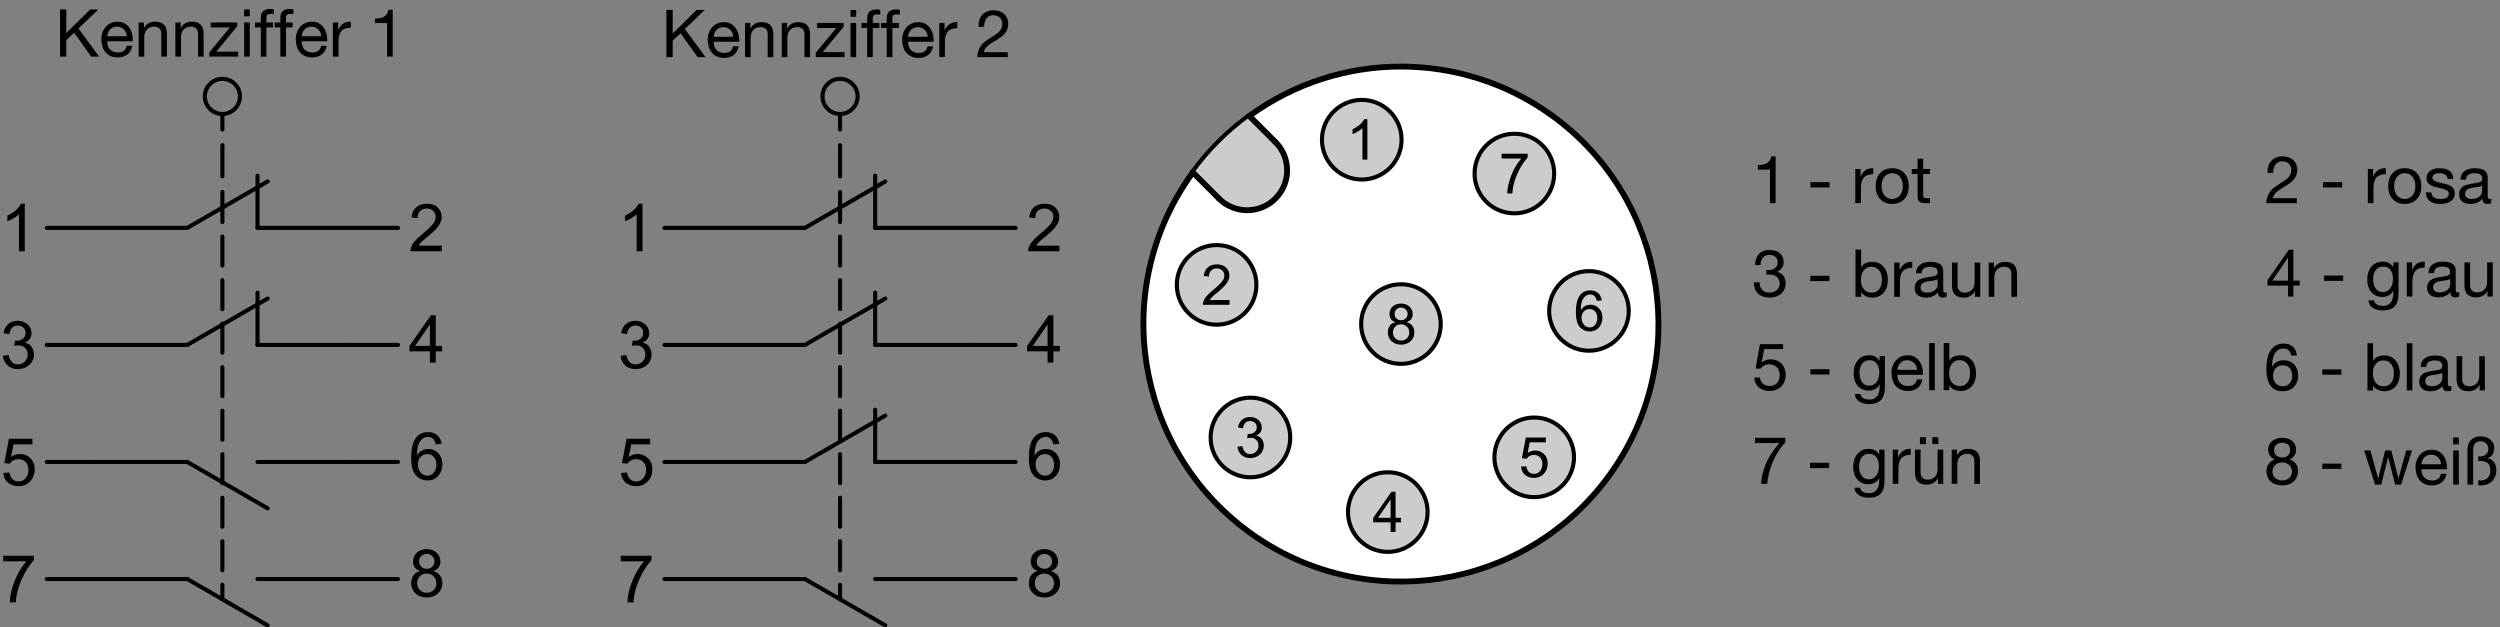 <?xml version="1.0" encoding="utf-8"?>
<!-- Generator: Adobe Illustrator 19.1.0, SVG Export Plug-In . SVG Version: 6.00 Build 0)  -->
<svg version="1.1" xmlns="http://www.w3.org/2000/svg" xmlns:xlink="http://www.w3.org/1999/xlink" x="0px" y="0px"
	 viewBox="0 0 302.731 75.98" enable-background="new 0 0 302.731 75.98" xml:space="preserve">
<rect x="0" y="0" width="302.731" height="75.98" fill="#808080" stroke="none"/>
<g id="MD_x5F_5_x5F_COLOR_x5F_WS">
	<g id="LWPOLYLINE_2_">
		<path fill="#FFFFFF" d="M152.14,34.497c0-2.661-2.158-4.819-4.819-4.819c-2.661,0-4.819,2.157-4.819,4.819l-3.573-0.625
			c0.821-4.696,2.708-9.141,5.515-12.994l3.112,3.112c1.888,1.888,4.949,1.888,6.837,0s1.888-4.949,0-6.837l-3.112-3.112
			c3.321-2.42,7.088-4.16,11.083-5.119l0.837,3.486c-1.878,0.707-3.121,2.503-3.121,4.51c0,2.661,2.158,4.819,4.819,4.819
			c2.661,0,4.819-2.157,4.819-4.819s-2.158-4.819-4.819-4.819c-0.58,0-1.155,0.105-1.698,0.309l-0.837-3.486
			c8.913-2.14,18.316-0.25,25.71,5.167l-2.099,2.865c-2.242-1.433-5.222-0.778-6.656,1.465c-0.495,0.775-0.759,1.676-0.759,2.595
			c0,2.661,2.158,4.819,4.819,4.819c2.661,0,4.819-2.157,4.819-4.819c0-1.644-0.838-3.175-2.223-4.06l2.099-2.865
			c7.506,5.5,12.164,14.065,12.7,23.355l-3.544,0.205c0-2.661-2.157-4.819-4.819-4.819s-4.819,2.157-4.819,4.819
			s2.157,4.819,4.819,4.819s4.819-2.157,4.819-4.819l3.544-0.205c0.512,8.88-2.792,17.556-9.081,23.845l-2.634-2.377
			c0.984-0.912,1.543-2.192,1.543-3.534c0-2.661-2.158-4.819-4.819-4.819c-2.661,0-4.819,2.157-4.819,4.819s2.158,4.819,4.819,4.819
			c1.215,0,2.385-0.459,3.276-1.285l2.634,2.377c-6.289,6.289-14.965,9.593-23.845,9.081l0.205-3.544
			c2.661,0,4.819-2.157,4.819-4.819c0-2.496-1.906-4.579-4.393-4.8l1.166-13.148c2.661,0,4.819-2.157,4.819-4.819
			s-2.157-4.819-4.819-4.819s-4.819,2.157-4.819,4.819s2.157,4.819,4.819,4.819l-1.166,13.148c-2.651-0.235-4.991,1.723-5.226,4.374
			c-0.013,0.142-0.019,0.284-0.019,0.426c0,2.661,2.157,4.819,4.819,4.819l-0.205,3.544c-9.02-0.521-17.371-4.928-22.89-12.082
			l2.81-2.168c1.737,2.016,4.78,2.243,6.796,0.506c1.063-0.915,1.674-2.248,1.674-3.651c0-2.661-2.158-4.819-4.819-4.819
			c-2.661,0-4.819,2.157-4.819,4.819c0,1.154,0.414,2.271,1.168,3.145l-2.809,2.168c-5.348-6.932-7.536-15.793-6.028-24.417
			l3.573,0.625c0,2.661,2.158,4.819,4.819,4.819C149.982,39.316,152.14,37.158,152.14,34.497z"/>
	</g>
</g>
<g id="MD_x5F_6_x5F_COLOR_x5F_K027">
	<g id="LWPOLYLINE_1_">
		<path fill="#CCCCCC" d="M147.608,24.042l-3.239-3.239c1.911-2.619,4.217-4.926,6.837-6.837l3.239,3.239
			c1.888,1.888,1.888,4.949,0,6.837S149.496,25.93,147.608,24.042z"/>
	</g>
	<g id="CIRCLE_11_">
		<path fill="#CCCCCC" d="M142.502,34.497c0-2.661,2.158-4.819,4.819-4.819c2.661,0,4.819,2.157,4.819,4.819
			s-2.158,4.819-4.819,4.819C144.659,39.316,142.502,37.158,142.502,34.497L142.502,34.497z"/>
	</g>
	<g id="CIRCLE_12_">
		<path fill="#CCCCCC" d="M146.599,52.976c0-2.661,2.158-4.819,4.819-4.819c2.661,0,4.819,2.157,4.819,4.819
			s-2.158,4.819-4.819,4.819C148.756,57.795,146.599,55.638,146.599,52.976L146.599,52.976z"/>
	</g>
	<g id="CIRCLE_13_">
		<path fill="#CCCCCC" d="M163.233,62.008c0-2.661,2.157-4.819,4.819-4.819s4.819,2.157,4.819,4.819
			c0,2.661-2.158,4.819-4.819,4.819S163.233,64.67,163.233,62.008L163.233,62.008z"/>
	</g>
	<g id="CIRCLE_14_">
		<path fill="#CCCCCC" d="M180.963,55.379c0-2.661,2.158-4.819,4.819-4.819c2.661,0,4.819,2.157,4.819,4.819
			s-2.158,4.819-4.819,4.819C183.12,60.198,180.963,58.041,180.963,55.379L180.963,55.379z"/>
	</g>
	<g id="CIRCLE_15_">
		<path fill="#CCCCCC" d="M187.592,37.65c0-2.661,2.157-4.819,4.819-4.819s4.819,2.157,4.819,4.819s-2.157,4.819-4.819,4.819
			S187.592,40.311,187.592,37.65L187.592,37.65z"/>
	</g>
	<g id="CIRCLE_16_">
		<path fill="#CCCCCC" d="M178.56,21.015c0-2.661,2.158-4.819,4.819-4.819c2.661,0,4.819,2.157,4.819,4.819
			s-2.158,4.819-4.819,4.819C180.717,25.834,178.56,23.677,178.56,21.015L178.56,21.015z"/>
	</g>
	<g id="CIRCLE_17_">
		<path fill="#CCCCCC" d="M164.825,39.242c0-2.661,2.157-4.819,4.819-4.819s4.819,2.157,4.819,4.819s-2.157,4.819-4.819,4.819
			S164.825,41.903,164.825,39.242L164.825,39.242z"/>
	</g>
	<g id="CIRCLE_18_">
		<path fill="#CCCCCC" d="M160.08,16.918c0-2.661,2.158-4.819,4.819-4.819c2.661,0,4.819,2.157,4.819,4.819
			s-2.158,4.819-4.819,4.819C162.238,21.737,160.08,19.58,160.08,16.918L160.08,16.918z"/>
	</g>
</g>
<g id="MD_x5F_1_x5F_VERDECKT">
	<g id="LINE">
		<path d="M26.93,72.818c-0.137,0-0.248-0.111-0.248-0.248v-1.759c0-0.137,0.111-0.248,0.248-0.248s0.248,0.111,0.248,0.248v1.759
			C27.178,72.707,27.067,72.818,26.93,72.818z M26.93,69.302c-0.137,0-0.248-0.111-0.248-0.248v-3.513
			c0-0.137,0.111-0.248,0.248-0.248s0.248,0.111,0.248,0.248v3.513C27.178,69.191,27.067,69.302,26.93,69.302z M26.93,64.033
			c-0.137,0-0.248-0.111-0.248-0.248v-3.514c0-0.137,0.111-0.248,0.248-0.248s0.248,0.111,0.248,0.248v3.514
			C27.178,63.921,27.067,64.033,26.93,64.033z M26.93,58.763c-0.137,0-0.248-0.111-0.248-0.248v-3.514
			c0-0.137,0.111-0.248,0.248-0.248s0.248,0.111,0.248,0.248v3.514C27.178,58.652,27.067,58.763,26.93,58.763z M26.93,53.493
			c-0.137,0-0.248-0.111-0.248-0.248v-3.513c0-0.137,0.111-0.248,0.248-0.248s0.248,0.111,0.248,0.248v3.513
			C27.178,53.381,27.067,53.493,26.93,53.493z M26.93,48.223c-0.137,0-0.248-0.111-0.248-0.248v-3.514
			c0-0.137,0.111-0.248,0.248-0.248s0.248,0.111,0.248,0.248v3.514C27.178,48.112,27.067,48.223,26.93,48.223z M26.93,42.953
			c-0.137,0-0.248-0.111-0.248-0.248v-3.513c0-0.137,0.111-0.248,0.248-0.248s0.248,0.111,0.248,0.248v3.513
			C27.178,42.841,27.067,42.953,26.93,42.953z M26.93,37.683c-0.137,0-0.248-0.111-0.248-0.248v-3.513
			c0-0.137,0.111-0.248,0.248-0.248s0.248,0.111,0.248,0.248v3.513C27.178,37.572,27.067,37.683,26.93,37.683z M26.93,32.413
			c-0.137,0-0.248-0.111-0.248-0.248v-3.513c0-0.137,0.111-0.248,0.248-0.248s0.248,0.111,0.248,0.248v3.513
			C27.178,32.302,27.067,32.413,26.93,32.413z M26.93,27.144c-0.137,0-0.248-0.111-0.248-0.248v-1.757
			c0-0.137,0.111-0.248,0.248-0.248s0.248,0.111,0.248,0.248v1.757C27.178,27.033,27.067,27.144,26.93,27.144z"/>
	</g>
	<g id="LINE_21_">
		<path d="M26.93,25.387c-0.137,0-0.248-0.111-0.248-0.248v-1.89c0-0.137,0.111-0.248,0.248-0.248s0.248,0.111,0.248,0.248v1.89
			C27.178,25.276,27.067,25.387,26.93,25.387z M26.93,21.608c-0.137,0-0.248-0.111-0.248-0.248v-3.78
			c0-0.137,0.111-0.248,0.248-0.248s0.248,0.111,0.248,0.248v3.78C27.178,21.497,27.067,21.608,26.93,21.608z M26.93,15.938
			c-0.137,0-0.248-0.111-0.248-0.248v-1.89c0-0.137,0.111-0.248,0.248-0.248s0.248,0.111,0.248,0.248v1.89
			C27.178,15.828,27.067,15.938,26.93,15.938z"/>
	</g>
	<g id="LINE_24_">
		<path d="M101.723,72.818c-0.137,0-0.248-0.111-0.248-0.248v-1.759c0-0.137,0.111-0.248,0.248-0.248s0.248,0.111,0.248,0.248v1.759
			C101.971,72.707,101.86,72.818,101.723,72.818z M101.723,69.302c-0.137,0-0.248-0.111-0.248-0.248v-3.513
			c0-0.137,0.111-0.248,0.248-0.248s0.248,0.111,0.248,0.248v3.513C101.971,69.191,101.86,69.302,101.723,69.302z M101.723,64.033
			c-0.137,0-0.248-0.111-0.248-0.248v-3.514c0-0.137,0.111-0.248,0.248-0.248s0.248,0.111,0.248,0.248v3.514
			C101.971,63.921,101.86,64.033,101.723,64.033z M101.723,58.763c-0.137,0-0.248-0.111-0.248-0.248v-3.514
			c0-0.137,0.111-0.248,0.248-0.248s0.248,0.111,0.248,0.248v3.514C101.971,58.652,101.86,58.763,101.723,58.763z M101.723,53.493
			c-0.137,0-0.248-0.111-0.248-0.248v-3.513c0-0.137,0.111-0.248,0.248-0.248s0.248,0.111,0.248,0.248v3.513
			C101.971,53.381,101.86,53.493,101.723,53.493z M101.723,48.223c-0.137,0-0.248-0.111-0.248-0.248v-3.514
			c0-0.137,0.111-0.248,0.248-0.248s0.248,0.111,0.248,0.248v3.514C101.971,48.112,101.86,48.223,101.723,48.223z M101.723,42.953
			c-0.137,0-0.248-0.111-0.248-0.248v-3.513c0-0.137,0.111-0.248,0.248-0.248s0.248,0.111,0.248,0.248v3.513
			C101.971,42.841,101.86,42.953,101.723,42.953z M101.723,37.683c-0.137,0-0.248-0.111-0.248-0.248v-3.513
			c0-0.137,0.111-0.248,0.248-0.248s0.248,0.111,0.248,0.248v3.513C101.971,37.572,101.86,37.683,101.723,37.683z M101.723,32.413
			c-0.137,0-0.248-0.111-0.248-0.248v-3.513c0-0.137,0.111-0.248,0.248-0.248s0.248,0.111,0.248,0.248v3.513
			C101.971,32.302,101.86,32.413,101.723,32.413z M101.723,27.144c-0.137,0-0.248-0.111-0.248-0.248v-1.757
			c0-0.137,0.111-0.248,0.248-0.248s0.248,0.111,0.248,0.248v1.757C101.971,27.033,101.86,27.144,101.723,27.144z"/>
	</g>
	<g id="LINE_44_">
		<path d="M101.723,25.387c-0.137,0-0.248-0.111-0.248-0.248v-1.89c0-0.137,0.111-0.248,0.248-0.248s0.248,0.111,0.248,0.248v1.89
			C101.971,25.276,101.86,25.387,101.723,25.387z M101.723,21.608c-0.137,0-0.248-0.111-0.248-0.248v-3.78
			c0-0.137,0.111-0.248,0.248-0.248s0.248,0.111,0.248,0.248v3.78C101.971,21.497,101.86,21.608,101.723,21.608z M101.723,15.938
			c-0.137,0-0.248-0.111-0.248-0.248v-1.89c0-0.137,0.111-0.248,0.248-0.248s0.248,0.111,0.248,0.248v1.89
			C101.971,15.828,101.86,15.938,101.723,15.938z"/>
	</g>
</g>
<g id="MD_x5F_1_x5F_035">
	<g id="LINE_1_">
		
			<line fill="none" stroke="#000000" stroke-width="0.496" stroke-linecap="round" stroke-linejoin="round" stroke-miterlimit="10" x1="22.677" y1="70.115" x2="11.338" y2="70.115"/>
	</g>
	<g id="LINE_2_">
		
			<line fill="none" stroke="#000000" stroke-width="0.496" stroke-linecap="round" stroke-linejoin="round" stroke-miterlimit="10" x1="11.338" y1="70.115" x2="5.669" y2="70.115"/>
	</g>
	<g id="LINE_3_">
		
			<line fill="none" stroke="#000000" stroke-width="0.496" stroke-linecap="round" stroke-linejoin="round" stroke-miterlimit="10" x1="22.677" y1="70.115" x2="32.408" y2="75.732"/>
	</g>
	<g id="LINE_4_">
		
			<line fill="none" stroke="#000000" stroke-width="0.496" stroke-linecap="round" stroke-linejoin="round" stroke-miterlimit="10" x1="31.183" y1="70.115" x2="42.522" y2="70.115"/>
	</g>
	<g id="LINE_5_">
		
			<line fill="none" stroke="#000000" stroke-width="0.496" stroke-linecap="round" stroke-linejoin="round" stroke-miterlimit="10" x1="42.522" y1="70.115" x2="48.191" y2="70.115"/>
	</g>
	<g id="LINE_6_">
		
			<line fill="none" stroke="#000000" stroke-width="0.496" stroke-linecap="round" stroke-linejoin="round" stroke-miterlimit="10" x1="22.677" y1="55.941" x2="11.338" y2="55.941"/>
	</g>
	<g id="LINE_7_">
		
			<line fill="none" stroke="#000000" stroke-width="0.496" stroke-linecap="round" stroke-linejoin="round" stroke-miterlimit="10" x1="11.338" y1="55.941" x2="5.669" y2="55.941"/>
	</g>
	<g id="LINE_8_">
		
			<line fill="none" stroke="#000000" stroke-width="0.496" stroke-linecap="round" stroke-linejoin="round" stroke-miterlimit="10" x1="31.183" y1="55.941" x2="42.522" y2="55.941"/>
	</g>
	<g id="LINE_9_">
		
			<line fill="none" stroke="#000000" stroke-width="0.496" stroke-linecap="round" stroke-linejoin="round" stroke-miterlimit="10" x1="42.522" y1="55.941" x2="48.191" y2="55.941"/>
	</g>
	<g id="LINE_10_">
		
			<line fill="none" stroke="#000000" stroke-width="0.496" stroke-linecap="round" stroke-linejoin="round" stroke-miterlimit="10" x1="22.677" y1="41.768" x2="11.338" y2="41.768"/>
	</g>
	<g id="LINE_11_">
		
			<line fill="none" stroke="#000000" stroke-width="0.496" stroke-linecap="round" stroke-linejoin="round" stroke-miterlimit="10" x1="11.338" y1="41.768" x2="5.669" y2="41.768"/>
	</g>
	<g id="LINE_12_">
		
			<line fill="none" stroke="#000000" stroke-width="0.496" stroke-linecap="round" stroke-linejoin="round" stroke-miterlimit="10" x1="31.183" y1="41.768" x2="42.522" y2="41.768"/>
	</g>
	<g id="LINE_13_">
		
			<line fill="none" stroke="#000000" stroke-width="0.496" stroke-linecap="round" stroke-linejoin="round" stroke-miterlimit="10" x1="42.522" y1="41.768" x2="48.191" y2="41.768"/>
	</g>
	<g id="LINE_14_">
		
			<line fill="none" stroke="#000000" stroke-width="0.496" stroke-linecap="round" stroke-linejoin="round" stroke-miterlimit="10" x1="22.677" y1="27.594" x2="11.338" y2="27.594"/>
	</g>
	<g id="LINE_15_">
		
			<line fill="none" stroke="#000000" stroke-width="0.496" stroke-linecap="round" stroke-linejoin="round" stroke-miterlimit="10" x1="11.338" y1="27.594" x2="5.669" y2="27.594"/>
	</g>
	<g id="LINE_16_">
		
			<line fill="none" stroke="#000000" stroke-width="0.496" stroke-linecap="round" stroke-linejoin="round" stroke-miterlimit="10" x1="31.183" y1="27.594" x2="42.522" y2="27.594"/>
	</g>
	<g id="LINE_17_">
		
			<line fill="none" stroke="#000000" stroke-width="0.496" stroke-linecap="round" stroke-linejoin="round" stroke-miterlimit="10" x1="42.522" y1="27.594" x2="48.191" y2="27.594"/>
	</g>
	<g id="LINE_18_">
		
			<line fill="none" stroke="#000000" stroke-width="0.496" stroke-linecap="round" stroke-linejoin="round" stroke-miterlimit="10" x1="22.677" y1="55.941" x2="32.408" y2="61.558"/>
	</g>
	<g id="LINE_19_">
		
			<line fill="none" stroke="#000000" stroke-width="0.496" stroke-linecap="round" stroke-linejoin="round" stroke-miterlimit="10" x1="22.677" y1="41.768" x2="32.408" y2="36.151"/>
	</g>
	<g id="LINE_20_">
		
			<line fill="none" stroke="#000000" stroke-width="0.496" stroke-linecap="round" stroke-linejoin="round" stroke-miterlimit="10" x1="22.677" y1="27.594" x2="32.408" y2="21.977"/>
	</g>
	<g id="CIRCLE">
		
			<path fill="none" stroke="#000000" stroke-width="0.496" stroke-linecap="round" stroke-linejoin="round" stroke-miterlimit="10" d="
			M24.804,11.675c0-1.174,0.952-2.126,2.126-2.126s2.126,0.952,2.126,2.126s-0.952,2.126-2.126,2.126S24.804,12.849,24.804,11.675
			L24.804,11.675z"/>
	</g>
	<g id="LINE_22_">
		
			<line fill="none" stroke="#000000" stroke-width="0.496" stroke-linecap="round" stroke-linejoin="round" stroke-miterlimit="10" x1="31.183" y1="35.442" x2="31.183" y2="41.768"/>
	</g>
	<g id="LINE_23_">
		
			<line fill="none" stroke="#000000" stroke-width="0.496" stroke-linecap="round" stroke-linejoin="round" stroke-miterlimit="10" x1="31.183" y1="21.269" x2="31.183" y2="27.595"/>
	</g>
	<g id="LINE_25_">
		
			<line fill="none" stroke="#000000" stroke-width="0.496" stroke-linecap="round" stroke-linejoin="round" stroke-miterlimit="10" x1="97.47" y1="70.115" x2="86.131" y2="70.115"/>
	</g>
	<g id="LINE_26_">
		
			<line fill="none" stroke="#000000" stroke-width="0.496" stroke-linecap="round" stroke-linejoin="round" stroke-miterlimit="10" x1="86.131" y1="70.115" x2="80.462" y2="70.115"/>
	</g>
	<g id="LINE_27_">
		
			<line fill="none" stroke="#000000" stroke-width="0.496" stroke-linecap="round" stroke-linejoin="round" stroke-miterlimit="10" x1="97.47" y1="70.115" x2="107.201" y2="75.732"/>
	</g>
	<g id="LINE_28_">
		
			<line fill="none" stroke="#000000" stroke-width="0.496" stroke-linecap="round" stroke-linejoin="round" stroke-miterlimit="10" x1="105.976" y1="70.115" x2="117.315" y2="70.115"/>
	</g>
	<g id="LINE_29_">
		
			<line fill="none" stroke="#000000" stroke-width="0.496" stroke-linecap="round" stroke-linejoin="round" stroke-miterlimit="10" x1="117.315" y1="70.115" x2="122.984" y2="70.115"/>
	</g>
	<g id="LINE_30_">
		
			<line fill="none" stroke="#000000" stroke-width="0.496" stroke-linecap="round" stroke-linejoin="round" stroke-miterlimit="10" x1="97.47" y1="55.941" x2="86.131" y2="55.941"/>
	</g>
	<g id="LINE_31_">
		
			<line fill="none" stroke="#000000" stroke-width="0.496" stroke-linecap="round" stroke-linejoin="round" stroke-miterlimit="10" x1="86.131" y1="55.941" x2="80.462" y2="55.941"/>
	</g>
	<g id="LINE_32_">
		
			<line fill="none" stroke="#000000" stroke-width="0.496" stroke-linecap="round" stroke-linejoin="round" stroke-miterlimit="10" x1="105.976" y1="55.941" x2="117.315" y2="55.941"/>
	</g>
	<g id="LINE_33_">
		
			<line fill="none" stroke="#000000" stroke-width="0.496" stroke-linecap="round" stroke-linejoin="round" stroke-miterlimit="10" x1="117.315" y1="55.941" x2="122.984" y2="55.941"/>
	</g>
	<g id="LINE_34_">
		
			<line fill="none" stroke="#000000" stroke-width="0.496" stroke-linecap="round" stroke-linejoin="round" stroke-miterlimit="10" x1="97.47" y1="41.768" x2="86.131" y2="41.768"/>
	</g>
	<g id="LINE_35_">
		
			<line fill="none" stroke="#000000" stroke-width="0.496" stroke-linecap="round" stroke-linejoin="round" stroke-miterlimit="10" x1="86.131" y1="41.768" x2="80.462" y2="41.768"/>
	</g>
	<g id="LINE_36_">
		
			<line fill="none" stroke="#000000" stroke-width="0.496" stroke-linecap="round" stroke-linejoin="round" stroke-miterlimit="10" x1="105.976" y1="41.768" x2="117.315" y2="41.768"/>
	</g>
	<g id="LINE_37_">
		
			<line fill="none" stroke="#000000" stroke-width="0.496" stroke-linecap="round" stroke-linejoin="round" stroke-miterlimit="10" x1="117.315" y1="41.768" x2="122.984" y2="41.768"/>
	</g>
	<g id="LINE_38_">
		
			<line fill="none" stroke="#000000" stroke-width="0.496" stroke-linecap="round" stroke-linejoin="round" stroke-miterlimit="10" x1="97.47" y1="27.594" x2="86.131" y2="27.594"/>
	</g>
	<g id="LINE_39_">
		
			<line fill="none" stroke="#000000" stroke-width="0.496" stroke-linecap="round" stroke-linejoin="round" stroke-miterlimit="10" x1="86.131" y1="27.594" x2="80.462" y2="27.594"/>
	</g>
	<g id="LINE_40_">
		
			<line fill="none" stroke="#000000" stroke-width="0.496" stroke-linecap="round" stroke-linejoin="round" stroke-miterlimit="10" x1="105.976" y1="27.594" x2="117.315" y2="27.594"/>
	</g>
	<g id="LINE_41_">
		
			<line fill="none" stroke="#000000" stroke-width="0.496" stroke-linecap="round" stroke-linejoin="round" stroke-miterlimit="10" x1="117.315" y1="27.594" x2="122.984" y2="27.594"/>
	</g>
	<g id="LINE_42_">
		
			<line fill="none" stroke="#000000" stroke-width="0.496" stroke-linecap="round" stroke-linejoin="round" stroke-miterlimit="10" x1="97.47" y1="41.768" x2="107.201" y2="36.151"/>
	</g>
	<g id="LINE_43_">
		
			<line fill="none" stroke="#000000" stroke-width="0.496" stroke-linecap="round" stroke-linejoin="round" stroke-miterlimit="10" x1="97.47" y1="27.594" x2="107.201" y2="21.977"/>
	</g>
	<g id="CIRCLE_1_">
		
			<path fill="none" stroke="#000000" stroke-width="0.496" stroke-linecap="round" stroke-linejoin="round" stroke-miterlimit="10" d="
			M99.597,11.675c0-1.174,0.952-2.126,2.126-2.126s2.126,0.952,2.126,2.126s-0.952,2.126-2.126,2.126S99.597,12.849,99.597,11.675
			L99.597,11.675z"/>
	</g>
	<g id="LINE_45_">
		
			<line fill="none" stroke="#000000" stroke-width="0.496" stroke-linecap="round" stroke-linejoin="round" stroke-miterlimit="10" x1="105.976" y1="35.442" x2="105.976" y2="41.768"/>
	</g>
	<g id="LINE_46_">
		
			<line fill="none" stroke="#000000" stroke-width="0.496" stroke-linecap="round" stroke-linejoin="round" stroke-miterlimit="10" x1="105.976" y1="21.269" x2="105.976" y2="27.595"/>
	</g>
	<g id="LINE_47_">
		
			<line fill="none" stroke="#000000" stroke-width="0.496" stroke-linecap="round" stroke-linejoin="round" stroke-miterlimit="10" x1="97.47" y1="55.941" x2="107.201" y2="50.325"/>
	</g>
	<g id="LINE_48_">
		
			<line fill="none" stroke="#000000" stroke-width="0.496" stroke-linecap="round" stroke-linejoin="round" stroke-miterlimit="10" x1="105.976" y1="49.616" x2="105.976" y2="55.941"/>
	</g>
	<g id="ARC_2_">
		
			<path fill="none" stroke="#000000" stroke-width="0.496" stroke-linecap="round" stroke-linejoin="round" stroke-miterlimit="10" d="
			M151.206,13.966c-2.619,1.911-4.926,4.217-6.837,6.837"/>
	</g>
	<g id="CIRCLE_2_">
		
			<path fill="none" stroke="#000000" stroke-width="0.496" stroke-linecap="round" stroke-linejoin="round" stroke-miterlimit="10" d="
			M142.502,34.497c0-2.661,2.158-4.819,4.819-4.819c2.661,0,4.819,2.157,4.819,4.819s-2.158,4.819-4.819,4.819
			C144.659,39.316,142.502,37.158,142.502,34.497L142.502,34.497z"/>
	</g>
	<g id="CIRCLE_3_">
		
			<path fill="none" stroke="#000000" stroke-width="0.496" stroke-linecap="round" stroke-linejoin="round" stroke-miterlimit="10" d="
			M146.599,52.976c0-2.661,2.158-4.819,4.819-4.819c2.661,0,4.819,2.157,4.819,4.819s-2.158,4.819-4.819,4.819
			C148.756,57.795,146.599,55.638,146.599,52.976L146.599,52.976z"/>
	</g>
	<g id="CIRCLE_4_">
		
			<path fill="none" stroke="#000000" stroke-width="0.496" stroke-linecap="round" stroke-linejoin="round" stroke-miterlimit="10" d="
			M163.233,62.008c0-2.661,2.157-4.819,4.819-4.819s4.819,2.157,4.819,4.819c0,2.661-2.158,4.819-4.819,4.819
			S163.233,64.67,163.233,62.008L163.233,62.008z"/>
	</g>
	<g id="CIRCLE_5_">
		
			<path fill="none" stroke="#000000" stroke-width="0.496" stroke-linecap="round" stroke-linejoin="round" stroke-miterlimit="10" d="
			M180.963,55.379c0-2.661,2.158-4.819,4.819-4.819c2.661,0,4.819,2.157,4.819,4.819s-2.158,4.819-4.819,4.819
			C183.12,60.198,180.963,58.041,180.963,55.379L180.963,55.379z"/>
	</g>
	<g id="CIRCLE_6_">
		
			<path fill="none" stroke="#000000" stroke-width="0.496" stroke-linecap="round" stroke-linejoin="round" stroke-miterlimit="10" d="
			M187.592,37.65c0-2.661,2.157-4.819,4.819-4.819s4.819,2.157,4.819,4.819s-2.157,4.819-4.819,4.819S187.592,40.311,187.592,37.65
			L187.592,37.65z"/>
	</g>
	<g id="CIRCLE_7_">
		
			<path fill="none" stroke="#000000" stroke-width="0.496" stroke-linecap="round" stroke-linejoin="round" stroke-miterlimit="10" d="
			M178.56,21.015c0-2.661,2.158-4.819,4.819-4.819c2.661,0,4.819,2.157,4.819,4.819s-2.158,4.819-4.819,4.819
			C180.717,25.834,178.56,23.677,178.56,21.015L178.56,21.015z"/>
	</g>
	<g id="CIRCLE_8_">
		
			<path fill="none" stroke="#000000" stroke-width="0.496" stroke-linecap="round" stroke-linejoin="round" stroke-miterlimit="10" d="
			M164.825,39.242c0-2.661,2.157-4.819,4.819-4.819s4.819,2.157,4.819,4.819s-2.157,4.819-4.819,4.819
			S164.825,41.903,164.825,39.242L164.825,39.242z"/>
	</g>
	<g id="CIRCLE_10_">
		
			<path fill="none" stroke="#000000" stroke-width="0.496" stroke-linecap="round" stroke-linejoin="round" stroke-miterlimit="10" d="
			M160.08,16.918c0-2.661,2.158-4.819,4.819-4.819c2.661,0,4.819,2.157,4.819,4.819s-2.158,4.819-4.819,4.819
			C162.238,21.737,160.08,19.58,160.08,16.918L160.08,16.918z"/>
	</g>
</g>
<g id="MD_x5F_2_x5F_BEMASSUNG">
	<g id="TEXT">
		<g>
			<path d="M3.003,30.429H2.299v-4.484c-0.352,0.333-0.822,0.616-1.411,0.849v-0.681c0.811-0.389,1.363-0.869,1.658-1.443h0.458
				V30.429z"/>
		</g>
	</g>
	<g id="TEXT_1_">
		<g>
			<path d="M53.499,30.429h-3.797c0-0.323,0.113-0.65,0.338-0.981s0.647-0.745,1.265-1.243c0.378-0.303,0.715-0.62,1.012-0.952
				c0.297-0.332,0.446-0.667,0.446-1.003c0-0.289-0.102-0.528-0.307-0.718c-0.205-0.188-0.463-0.283-0.776-0.283
				c-0.315,0-0.58,0.098-0.793,0.291c-0.214,0.194-0.322,0.484-0.325,0.87l-0.723-0.082c0.044-0.537,0.235-0.947,0.573-1.231
				c0.337-0.284,0.766-0.427,1.284-0.427c0.563,0,1.001,0.156,1.316,0.468c0.314,0.312,0.471,0.688,0.471,1.128
				c0,0.367-0.132,0.739-0.397,1.116s-0.792,0.881-1.582,1.512c-0.415,0.331-0.689,0.616-0.825,0.855h2.819V30.429z"/>
		</g>
	</g>
	<g id="TEXT_2_">
		<g>
			<path d="M3.034,41.501c0.354,0.067,0.622,0.239,0.803,0.515c0.181,0.274,0.272,0.573,0.272,0.896c0,0.521-0.19,0.95-0.569,1.285
				C3.161,44.533,2.707,44.7,2.178,44.7c-0.506,0-0.923-0.147-1.251-0.441c-0.329-0.295-0.52-0.685-0.575-1.169l0.704-0.099
				c0.07,0.379,0.199,0.661,0.385,0.849c0.186,0.188,0.432,0.282,0.737,0.282c0.329,0,0.607-0.116,0.835-0.347
				s0.342-0.513,0.342-0.847c0-0.32-0.104-0.586-0.311-0.797c-0.208-0.212-0.478-0.317-0.812-0.317
				c-0.135,0-0.301,0.025-0.497,0.074l0.082-0.617c0.188,0,0.336-0.01,0.446-0.027c0.11-0.019,0.232-0.063,0.368-0.133
				s0.248-0.172,0.336-0.304c0.088-0.131,0.133-0.295,0.133-0.49c0-0.284-0.095-0.505-0.284-0.661s-0.407-0.234-0.655-0.234
				c-0.284,0-0.516,0.09-0.694,0.27c-0.179,0.18-0.292,0.437-0.338,0.771l-0.704-0.129c0.091-0.498,0.292-0.871,0.604-1.118
				c0.312-0.248,0.684-0.372,1.116-0.372c0.477,0,0.875,0.145,1.194,0.433s0.479,0.641,0.479,1.058c0,0.534-0.262,0.919-0.786,1.153
				V41.501z"/>
		</g>
	</g>
	<g id="TEXT_3_">
		<g>
			<path d="M53.538,42.542h-0.774v1.367H52.06v-1.367h-2.483v-0.65l2.608-3.713h0.579v3.713h0.774V42.542z M52.06,41.892v-2.587
				h-0.016l-1.779,2.587H52.06z"/>
		</g>
	</g>
	<g id="TEXT_4_">
		<g>
			<path d="M1.334,55.331c0.35-0.24,0.712-0.36,1.087-0.36c0.477,0,0.893,0.169,1.248,0.507s0.532,0.788,0.532,1.351
				c0,0.568-0.18,1.052-0.54,1.449s-0.832,0.596-1.416,0.596c-0.477,0-0.89-0.135-1.239-0.404c-0.35-0.271-0.55-0.67-0.602-1.198
				l0.735-0.055c0.06,0.362,0.188,0.632,0.383,0.811c0.195,0.179,0.437,0.269,0.723,0.269c0.357,0,0.646-0.136,0.868-0.405
				c0.221-0.27,0.332-0.602,0.332-0.995c0-0.401-0.113-0.718-0.34-0.95c-0.227-0.231-0.519-0.348-0.876-0.348
				c-0.451,0-0.797,0.184-1.04,0.551l-0.665-0.078l0.559-2.947h2.842v0.68H1.644L1.334,55.331z"/>
		</g>
	</g>
	<g id="TEXT_5_">
		<g>
			<path d="M50.503,55.127c0.323-0.506,0.783-0.759,1.38-0.759c0.469,0,0.868,0.174,1.196,0.521s0.493,0.79,0.493,1.329
				c0,0.545-0.164,1.009-0.491,1.391s-0.762,0.572-1.304,0.572c-0.55,0-1.019-0.203-1.405-0.609
				c-0.387-0.407-0.581-1.131-0.581-2.171c0-1.021,0.175-1.79,0.526-2.305s0.858-0.772,1.523-0.772c0.43,0,0.793,0.12,1.091,0.36
				c0.297,0.239,0.478,0.596,0.543,1.067l-0.704,0.063c-0.127-0.607-0.451-0.911-0.97-0.911c-0.359,0-0.668,0.179-0.926,0.536
				c-0.258,0.356-0.387,0.92-0.387,1.688H50.503z M51.762,57.603c0.323,0,0.585-0.131,0.786-0.392s0.301-0.576,0.301-0.946
				s-0.1-0.676-0.301-0.919c-0.201-0.242-0.471-0.363-0.81-0.363c-0.31,0-0.577,0.114-0.801,0.342
				c-0.224,0.229-0.336,0.529-0.336,0.901c0,0.381,0.11,0.705,0.331,0.974S51.429,57.603,51.762,57.603z"/>
		</g>
	</g>
	<g id="TEXT_6_">
		<g>
			<path d="M4.094,67.838c-0.563,0.618-1.051,1.382-1.462,2.291c-0.412,0.91-0.654,1.85-0.727,2.819h-0.72
				c0.019-0.779,0.21-1.635,0.577-2.566c0.366-0.933,0.841-1.734,1.425-2.407H0.383v-0.68h3.71V67.838z"/>
		</g>
	</g>
	<g id="TEXT_7_">
		<g>
			<path d="M52.49,69.156c0.717,0.229,1.075,0.718,1.075,1.466c0,0.493-0.176,0.905-0.528,1.236s-0.804,0.496-1.357,0.496
				c-0.558,0-1.012-0.167-1.362-0.5c-0.351-0.334-0.526-0.752-0.526-1.256c0-0.362,0.098-0.679,0.295-0.949
				c0.197-0.271,0.462-0.436,0.796-0.493V69.14c-0.574-0.177-0.86-0.564-0.86-1.161c0-0.422,0.151-0.774,0.454-1.058
				s0.699-0.425,1.188-0.425c0.498,0,0.9,0.146,1.207,0.438c0.306,0.292,0.459,0.646,0.459,1.06c0,0.563-0.28,0.945-0.84,1.146
				V69.156z M51.68,71.776c0.331,0,0.607-0.107,0.829-0.321s0.332-0.491,0.332-0.833c0-0.341-0.114-0.621-0.342-0.84
				c-0.228-0.22-0.506-0.329-0.835-0.329c-0.341,0-0.619,0.113-0.833,0.339c-0.214,0.226-0.321,0.497-0.321,0.814
				c0,0.331,0.11,0.609,0.331,0.833C51.062,71.664,51.341,71.776,51.68,71.776z M51.68,68.878c0.263,0,0.484-0.084,0.663-0.252
				c0.178-0.169,0.268-0.379,0.268-0.632c0-0.258-0.091-0.476-0.271-0.653c-0.182-0.177-0.404-0.266-0.667-0.266
				c-0.269,0-0.49,0.088-0.665,0.262c-0.175,0.175-0.262,0.381-0.262,0.618c0,0.284,0.09,0.509,0.27,0.675
				C51.195,68.795,51.417,68.878,51.68,68.878z"/>
		</g>
	</g>
	<g id="TEXT_8_">
		<g>
			<path d="M77.796,30.429h-0.704v-4.484c-0.352,0.333-0.822,0.616-1.411,0.849v-0.681c0.811-0.389,1.363-0.869,1.658-1.443h0.458
				V30.429z"/>
		</g>
	</g>
	<g id="TEXT_9_">
		<g>
			<path d="M128.292,30.429h-3.797c0-0.323,0.113-0.65,0.338-0.981s0.647-0.745,1.265-1.243c0.378-0.303,0.715-0.62,1.012-0.952
				c0.297-0.332,0.446-0.667,0.446-1.003c0-0.289-0.102-0.528-0.307-0.718c-0.205-0.188-0.463-0.283-0.776-0.283
				c-0.315,0-0.58,0.098-0.793,0.291c-0.214,0.194-0.322,0.484-0.325,0.87l-0.723-0.082c0.044-0.537,0.235-0.947,0.573-1.231
				c0.337-0.284,0.766-0.427,1.284-0.427c0.563,0,1.001,0.156,1.316,0.468c0.314,0.312,0.471,0.688,0.471,1.128
				c0,0.367-0.132,0.739-0.397,1.116s-0.792,0.881-1.582,1.512c-0.415,0.331-0.689,0.616-0.825,0.855h2.819V30.429z"/>
		</g>
	</g>
	<g id="TEXT_10_">
		<g>
			<path d="M77.827,41.501c0.354,0.067,0.622,0.239,0.803,0.515c0.181,0.274,0.272,0.573,0.272,0.896c0,0.521-0.19,0.95-0.569,1.285
				C77.954,44.533,77.5,44.7,76.971,44.7c-0.506,0-0.923-0.147-1.251-0.441c-0.329-0.295-0.52-0.685-0.575-1.169l0.704-0.099
				c0.07,0.379,0.199,0.661,0.385,0.849c0.186,0.188,0.432,0.282,0.737,0.282c0.329,0,0.607-0.116,0.835-0.347
				s0.342-0.513,0.342-0.847c0-0.32-0.104-0.586-0.311-0.797c-0.208-0.212-0.478-0.317-0.812-0.317
				c-0.135,0-0.301,0.025-0.497,0.074l0.082-0.617c0.188,0,0.336-0.01,0.446-0.027c0.11-0.019,0.232-0.063,0.368-0.133
				s0.248-0.172,0.336-0.304c0.088-0.131,0.133-0.295,0.133-0.49c0-0.284-0.095-0.505-0.284-0.661s-0.407-0.234-0.655-0.234
				c-0.284,0-0.516,0.09-0.694,0.27c-0.179,0.18-0.292,0.437-0.338,0.771l-0.704-0.129c0.091-0.498,0.292-0.871,0.604-1.118
				c0.312-0.248,0.684-0.372,1.116-0.372c0.477,0,0.875,0.145,1.194,0.433s0.479,0.641,0.479,1.058c0,0.534-0.262,0.919-0.786,1.153
				V41.501z"/>
		</g>
	</g>
	<g id="TEXT_11_">
		<g>
			<path d="M128.331,42.542h-0.774v1.367h-0.704v-1.367h-2.483v-0.65l2.608-3.713h0.579v3.713h0.774V42.542z M126.853,41.892v-2.587
				h-0.016l-1.779,2.587H126.853z"/>
		</g>
	</g>
	<g id="TEXT_12_">
		<g>
			<path d="M76.127,55.331c0.35-0.24,0.712-0.36,1.087-0.36c0.477,0,0.893,0.169,1.248,0.507s0.532,0.788,0.532,1.351
				c0,0.568-0.18,1.052-0.54,1.449s-0.832,0.596-1.416,0.596c-0.477,0-0.89-0.135-1.239-0.404c-0.35-0.271-0.55-0.67-0.602-1.198
				l0.735-0.055c0.06,0.362,0.188,0.632,0.383,0.811c0.195,0.179,0.437,0.269,0.723,0.269c0.357,0,0.646-0.136,0.868-0.405
				c0.221-0.27,0.332-0.602,0.332-0.995c0-0.401-0.113-0.718-0.34-0.95c-0.227-0.231-0.519-0.348-0.876-0.348
				c-0.451,0-0.797,0.184-1.04,0.551l-0.665-0.078l0.559-2.947h2.842v0.68h-2.283L76.127,55.331z"/>
		</g>
	</g>
	<g id="TEXT_13_">
		<g>
			<path d="M125.296,55.127c0.323-0.506,0.783-0.759,1.38-0.759c0.469,0,0.868,0.174,1.196,0.521s0.493,0.79,0.493,1.329
				c0,0.545-0.164,1.009-0.491,1.391s-0.762,0.572-1.304,0.572c-0.55,0-1.019-0.203-1.405-0.609
				c-0.387-0.407-0.581-1.131-0.581-2.171c0-1.021,0.175-1.79,0.526-2.305s0.858-0.772,1.523-0.772c0.43,0,0.793,0.12,1.091,0.36
				c0.297,0.239,0.478,0.596,0.543,1.067l-0.704,0.063c-0.127-0.607-0.451-0.911-0.97-0.911c-0.359,0-0.668,0.179-0.926,0.536
				c-0.258,0.356-0.387,0.92-0.387,1.688H125.296z M126.555,57.603c0.323,0,0.585-0.131,0.786-0.392s0.301-0.576,0.301-0.946
				s-0.1-0.676-0.301-0.919c-0.201-0.242-0.471-0.363-0.81-0.363c-0.31,0-0.577,0.114-0.801,0.342
				c-0.224,0.229-0.336,0.529-0.336,0.901c0,0.381,0.11,0.705,0.331,0.974S126.222,57.603,126.555,57.603z"/>
		</g>
	</g>
	<g id="TEXT_14_">
		<g>
			<path d="M78.887,67.838c-0.563,0.618-1.051,1.382-1.462,2.291c-0.412,0.91-0.654,1.85-0.727,2.819h-0.72
				c0.019-0.779,0.21-1.635,0.577-2.566c0.366-0.933,0.841-1.734,1.425-2.407h-2.803v-0.68h3.71V67.838z"/>
		</g>
	</g>
	<g id="TEXT_15_">
		<g>
			<path d="M127.283,69.156c0.717,0.229,1.075,0.718,1.075,1.466c0,0.493-0.176,0.905-0.528,1.236s-0.804,0.496-1.357,0.496
				c-0.558,0-1.012-0.167-1.362-0.5c-0.351-0.334-0.526-0.752-0.526-1.256c0-0.362,0.098-0.679,0.295-0.949
				c0.197-0.271,0.462-0.436,0.796-0.493V69.14c-0.574-0.177-0.86-0.564-0.86-1.161c0-0.422,0.151-0.774,0.454-1.058
				s0.699-0.425,1.188-0.425c0.498,0,0.9,0.146,1.207,0.438c0.306,0.292,0.459,0.646,0.459,1.06c0,0.563-0.28,0.945-0.84,1.146
				V69.156z M126.473,71.776c0.331,0,0.607-0.107,0.829-0.321s0.332-0.491,0.332-0.833c0-0.341-0.114-0.621-0.342-0.84
				c-0.228-0.22-0.506-0.329-0.835-0.329c-0.341,0-0.619,0.113-0.833,0.339c-0.214,0.226-0.321,0.497-0.321,0.814
				c0,0.331,0.11,0.609,0.331,0.833C125.855,71.664,126.134,71.776,126.473,71.776z M126.473,68.878
				c0.263,0,0.484-0.084,0.663-0.252c0.178-0.169,0.268-0.379,0.268-0.632c0-0.258-0.091-0.476-0.271-0.653
				c-0.182-0.177-0.404-0.266-0.667-0.266c-0.269,0-0.49,0.088-0.665,0.262c-0.175,0.175-0.262,0.381-0.262,0.618
				c0,0.284,0.09,0.509,0.27,0.675C125.988,68.795,126.21,68.878,126.473,68.878z"/>
		</g>
	</g>
	<g id="TEXT_16_">
		<g>
			<path d="M148.885,36.906h-3.227c0-0.274,0.096-0.553,0.288-0.834c0.191-0.281,0.55-0.634,1.075-1.057
				c0.321-0.258,0.608-0.527,0.861-0.81c0.253-0.282,0.379-0.566,0.379-0.853c0-0.246-0.087-0.449-0.261-0.609
				c-0.174-0.161-0.394-0.241-0.66-0.241c-0.268,0-0.493,0.082-0.675,0.247s-0.273,0.412-0.276,0.74l-0.615-0.07
				c0.038-0.456,0.2-0.806,0.487-1.047s0.651-0.362,1.092-0.362c0.479,0,0.852,0.133,1.118,0.397
				c0.267,0.265,0.401,0.584,0.401,0.959c0,0.313-0.113,0.628-0.337,0.948c-0.225,0.32-0.673,0.749-1.344,1.285
				c-0.353,0.281-0.586,0.523-0.702,0.728h2.396V36.906z"/>
		</g>
	</g>
	<g id="TEXT_17_">
		<g>
			<path d="M152.125,52.75c0.301,0.058,0.529,0.203,0.683,0.438c0.154,0.233,0.231,0.488,0.231,0.763
				c0,0.443-0.161,0.807-0.483,1.092c-0.322,0.284-0.708,0.427-1.158,0.427c-0.43,0-0.784-0.125-1.063-0.375
				c-0.279-0.251-0.442-0.582-0.488-0.994l0.598-0.083c0.06,0.321,0.169,0.562,0.327,0.721c0.159,0.16,0.367,0.239,0.626,0.239
				c0.279,0,0.516-0.098,0.709-0.294s0.291-0.436,0.291-0.72c0-0.272-0.088-0.498-0.264-0.678c-0.176-0.18-0.406-0.269-0.69-0.269
				c-0.115,0-0.256,0.021-0.422,0.063l0.07-0.525c0.16,0,0.286-0.007,0.379-0.022c0.093-0.016,0.197-0.054,0.313-0.113
				s0.21-0.146,0.286-0.258c0.075-0.111,0.113-0.251,0.113-0.417c0-0.241-0.08-0.429-0.241-0.562s-0.346-0.199-0.557-0.199
				c-0.242,0-0.438,0.076-0.59,0.229c-0.152,0.152-0.248,0.371-0.288,0.654l-0.598-0.109c0.078-0.424,0.249-0.74,0.513-0.951
				c0.265-0.21,0.581-0.315,0.949-0.315c0.405,0,0.744,0.123,1.015,0.367c0.271,0.245,0.407,0.545,0.407,0.899
				c0,0.454-0.223,0.78-0.668,0.98V52.75z"/>
		</g>
	</g>
	<g id="TEXT_18_">
		<g>
			<path d="M169.65,63.254h-0.658v1.163h-0.599v-1.163h-2.11v-0.552l2.217-3.157h0.492v3.157h0.658V63.254z M168.393,62.703v-2.2
				h-0.013l-1.513,2.2H168.393z"/>
		</g>
	</g>
	<g id="TEXT_19_">
		<g>
			<path d="M184.98,54.861c0.297-0.204,0.604-0.306,0.924-0.306c0.405,0,0.759,0.144,1.061,0.43c0.301,0.287,0.451,0.67,0.451,1.148
				c0,0.483-0.152,0.894-0.458,1.231s-0.707,0.507-1.203,0.507c-0.405,0-0.757-0.114-1.054-0.344s-0.468-0.569-0.512-1.019
				l0.625-0.047c0.051,0.309,0.159,0.538,0.325,0.689c0.166,0.152,0.371,0.228,0.615,0.228c0.304,0,0.549-0.114,0.737-0.344
				s0.283-0.511,0.283-0.846c0-0.341-0.097-0.61-0.289-0.808c-0.193-0.197-0.441-0.296-0.745-0.296
				c-0.383,0-0.678,0.156-0.884,0.469l-0.565-0.066l0.476-2.506h2.416v0.578h-1.94L184.98,54.861z"/>
		</g>
	</g>
	<g id="TEXT_20_">
		<g>
			<path d="M191.429,37.546c0.275-0.43,0.666-0.645,1.174-0.645c0.398,0,0.737,0.147,1.017,0.442
				c0.279,0.294,0.419,0.671,0.419,1.13c0,0.463-0.14,0.856-0.417,1.182c-0.278,0.324-0.647,0.486-1.108,0.486
				c-0.468,0-0.866-0.173-1.195-0.519s-0.493-0.96-0.493-1.845c0-0.868,0.148-1.521,0.447-1.959
				c0.298-0.438,0.729-0.656,1.294-0.656c0.366,0,0.675,0.103,0.928,0.306c0.252,0.204,0.406,0.507,0.462,0.907l-0.599,0.054
				c-0.108-0.517-0.383-0.774-0.824-0.774c-0.306,0-0.568,0.151-0.787,0.455c-0.22,0.304-0.329,0.782-0.329,1.436H191.429z
				 M192.5,39.65c0.274,0,0.497-0.11,0.668-0.332s0.256-0.489,0.256-0.804c0-0.315-0.085-0.575-0.256-0.781s-0.399-0.31-0.688-0.31
				c-0.264,0-0.491,0.098-0.682,0.291c-0.19,0.194-0.286,0.449-0.286,0.766c0,0.324,0.094,0.6,0.281,0.828
				S192.216,39.65,192.5,39.65z"/>
		</g>
	</g>
	<g id="TEXT_21_">
		<g>
			<path d="M184.986,19.081c-0.479,0.525-0.893,1.175-1.242,1.947c-0.351,0.773-0.557,1.572-0.618,2.396h-0.612
				c0.016-0.662,0.18-1.39,0.49-2.182c0.312-0.792,0.716-1.474,1.212-2.046h-2.383v-0.578h3.153V19.081z"/>
		</g>
	</g>
	<g id="TEXT_22_">
		<g>
			<path d="M165.58,19.328h-0.599v-3.812c-0.299,0.283-0.699,0.523-1.199,0.721v-0.578c0.688-0.33,1.158-0.739,1.409-1.227h0.389
				V19.328z"/>
		</g>
	</g>
	<g id="TEXT_23_">
		<g>
			<path d="M170.351,39.016c0.609,0.195,0.914,0.61,0.914,1.246c0,0.419-0.149,0.77-0.448,1.051c-0.3,0.281-0.684,0.422-1.153,0.422
				c-0.475,0-0.86-0.142-1.158-0.426c-0.299-0.283-0.447-0.639-0.447-1.066c0-0.307,0.084-0.577,0.251-0.807s0.393-0.37,0.676-0.419
				v-0.013c-0.487-0.151-0.73-0.48-0.73-0.987c0-0.359,0.128-0.658,0.385-0.899c0.258-0.24,0.594-0.36,1.011-0.36
				c0.423,0,0.765,0.124,1.025,0.372c0.26,0.248,0.391,0.549,0.391,0.901c0,0.479-0.238,0.803-0.715,0.974V39.016z M169.664,41.242
				c0.281,0,0.516-0.091,0.704-0.272s0.282-0.417,0.282-0.708c0-0.29-0.097-0.528-0.29-0.713c-0.194-0.187-0.431-0.279-0.71-0.279
				c-0.29,0-0.526,0.096-0.708,0.287c-0.182,0.192-0.272,0.423-0.272,0.693c0,0.281,0.094,0.518,0.281,0.708
				C169.137,41.147,169.375,41.242,169.664,41.242z M169.664,38.78c0.224,0,0.411-0.072,0.563-0.215
				c0.152-0.143,0.229-0.321,0.229-0.536c0-0.22-0.077-0.404-0.231-0.556c-0.154-0.15-0.343-0.226-0.566-0.226
				c-0.229,0-0.417,0.074-0.565,0.223s-0.223,0.323-0.223,0.525c0,0.241,0.077,0.433,0.229,0.573
				C169.251,38.71,169.439,38.78,169.664,38.78z"/>
		</g>
	</g>
</g>
<g id="MD_x5F_1_x5F_050">
	<g id="LINE_49_">
		
			<line fill="none" stroke="#000000" stroke-width="0.709" stroke-linecap="round" stroke-linejoin="round" stroke-miterlimit="10" x1="144.496" y1="20.93" x2="147.608" y2="24.042"/>
	</g>
	<g id="ARC">
		
			<path fill="none" stroke="#000000" stroke-width="0.709" stroke-linecap="round" stroke-linejoin="round" stroke-miterlimit="10" d="
			M147.608,24.042c1.888,1.888,4.949,1.888,6.837,0s1.888-4.949,0-6.837"/>
	</g>
	<g id="LINE_50_">
		
			<line fill="none" stroke="#000000" stroke-width="0.709" stroke-linecap="round" stroke-linejoin="round" stroke-miterlimit="10" x1="154.445" y1="17.206" x2="151.333" y2="14.093"/>
	</g>
	<g id="ARC_1_">
		
			<path fill="none" stroke="#000000" stroke-width="0.709" stroke-linecap="round" stroke-linejoin="round" stroke-miterlimit="10" d="
			M144.444,20.878c-10.142,13.918-7.081,33.422,6.837,43.564c13.918,10.142,33.422,7.081,43.564-6.837s7.081-33.422-6.837-43.564
			c-10.944-7.975-25.783-7.975-36.727,0"/>
	</g>
</g>
<g id="MD_x5F_2_x5F_TEXT_x5F_DE">
	<g id="Kennziffer2">
		<g>
			<path d="M80.698,1.204h0.76v2.848l2.896-2.848h0.984L82.93,3.507l2.504,3.408h-0.96L82.41,4.028l-0.952,0.888v2h-0.76V1.204z"/>
			<path d="M89.45,5.604c-0.091,0.464-0.291,0.814-0.6,1.052s-0.699,0.355-1.168,0.355c-0.331,0-0.617-0.055-0.86-0.164
				s-0.447-0.26-0.612-0.451c-0.165-0.192-0.289-0.422-0.372-0.688c-0.083-0.267-0.129-0.558-0.14-0.872
				c0-0.31,0.048-0.596,0.144-0.86c0.096-0.264,0.23-0.491,0.404-0.684s0.379-0.341,0.616-0.448c0.237-0.106,0.497-0.16,0.78-0.16
				c0.368,0,0.673,0.076,0.916,0.229s0.438,0.346,0.584,0.58s0.248,0.49,0.304,0.768c0.056,0.277,0.079,0.542,0.068,0.792h-3.096
				c-0.005,0.182,0.016,0.354,0.064,0.517C86.53,5.73,86.607,5.875,86.714,6c0.106,0.125,0.242,0.226,0.408,0.3
				c0.166,0.075,0.36,0.112,0.584,0.112c0.288,0,0.524-0.066,0.708-0.2c0.184-0.133,0.305-0.336,0.364-0.607H89.45z M88.794,4.452
				c-0.011-0.16-0.046-0.313-0.108-0.456c-0.061-0.145-0.144-0.269-0.248-0.372c-0.104-0.104-0.227-0.187-0.368-0.248
				c-0.142-0.062-0.297-0.092-0.468-0.092c-0.176,0-0.334,0.03-0.476,0.092c-0.141,0.062-0.263,0.146-0.364,0.252
				c-0.102,0.106-0.182,0.23-0.24,0.372s-0.093,0.292-0.104,0.452H88.794z"/>
			<path d="M90.218,2.78h0.64v0.655h0.016c0.283-0.501,0.73-0.752,1.344-0.752c0.272,0,0.499,0.038,0.68,0.112
				c0.181,0.075,0.328,0.179,0.44,0.313c0.112,0.133,0.191,0.292,0.236,0.476c0.045,0.184,0.068,0.388,0.068,0.612v2.72h-0.68v-2.8
				c0-0.256-0.075-0.459-0.224-0.608c-0.149-0.149-0.355-0.224-0.616-0.224c-0.208,0-0.388,0.032-0.54,0.096
				c-0.152,0.064-0.279,0.155-0.38,0.272c-0.102,0.117-0.177,0.255-0.228,0.412s-0.076,0.329-0.076,0.516v2.336h-0.68V2.78z"/>
			<path d="M94.667,2.78h0.64v0.655h0.016c0.283-0.501,0.73-0.752,1.344-0.752c0.272,0,0.499,0.038,0.68,0.112
				c0.181,0.075,0.328,0.179,0.44,0.313c0.112,0.133,0.191,0.292,0.236,0.476c0.045,0.184,0.068,0.388,0.068,0.612v2.72h-0.68v-2.8
				c0-0.256-0.075-0.459-0.224-0.608c-0.149-0.149-0.355-0.224-0.616-0.224c-0.208,0-0.388,0.032-0.54,0.096
				c-0.152,0.064-0.279,0.155-0.38,0.272c-0.102,0.117-0.177,0.255-0.228,0.412s-0.076,0.329-0.076,0.516v2.336h-0.68V2.78z"/>
			<path d="M98.778,6.396l2.496-3.017h-2.336v-0.6h3.216v0.464l-2.528,3.072h2.64v0.6h-3.488V6.396z"/>
			<path d="M103.674,2.036h-0.68V1.204h0.68V2.036z M102.994,2.78h0.68v4.136h-0.68V2.78z"/>
			<path d="M105.01,3.379h-0.696v-0.6h0.696V2.164c0-0.336,0.097-0.591,0.292-0.764c0.195-0.174,0.479-0.261,0.852-0.261
				c0.064,0,0.137,0.006,0.22,0.017c0.083,0.011,0.156,0.026,0.22,0.048v0.592c-0.059-0.021-0.123-0.036-0.192-0.044
				s-0.133-0.012-0.192-0.012c-0.166,0-0.293,0.032-0.384,0.096c-0.091,0.064-0.136,0.187-0.136,0.368V2.78h0.8v0.6h-0.8v3.536
				h-0.68V3.379z"/>
			<path d="M107.378,3.379h-0.696v-0.6h0.696V2.164c0-0.336,0.097-0.591,0.292-0.764c0.195-0.174,0.479-0.261,0.852-0.261
				c0.064,0,0.137,0.006,0.22,0.017c0.083,0.011,0.156,0.026,0.22,0.048v0.592c-0.059-0.021-0.123-0.036-0.192-0.044
				s-0.133-0.012-0.192-0.012c-0.166,0-0.293,0.032-0.384,0.096c-0.091,0.064-0.136,0.187-0.136,0.368V2.78h0.8v0.6h-0.8v3.536
				h-0.68V3.379z"/>
			<path d="M112.994,5.604c-0.091,0.464-0.291,0.814-0.6,1.052s-0.699,0.355-1.168,0.355c-0.331,0-0.617-0.055-0.86-0.164
				s-0.447-0.26-0.612-0.451c-0.165-0.192-0.289-0.422-0.372-0.688c-0.083-0.267-0.129-0.558-0.14-0.872
				c0-0.31,0.048-0.596,0.144-0.86c0.096-0.264,0.23-0.491,0.404-0.684s0.379-0.341,0.616-0.448c0.237-0.106,0.497-0.16,0.78-0.16
				c0.368,0,0.673,0.076,0.916,0.229s0.438,0.346,0.584,0.58s0.248,0.49,0.304,0.768c0.056,0.277,0.079,0.542,0.068,0.792h-3.096
				c-0.005,0.182,0.016,0.354,0.064,0.517c0.048,0.162,0.125,0.307,0.232,0.432c0.106,0.125,0.242,0.226,0.408,0.3
				c0.166,0.075,0.36,0.112,0.584,0.112c0.288,0,0.524-0.066,0.708-0.2c0.184-0.133,0.305-0.336,0.364-0.607H112.994z
				 M112.338,4.452c-0.011-0.16-0.046-0.313-0.108-0.456c-0.061-0.145-0.144-0.269-0.248-0.372
				c-0.104-0.104-0.227-0.187-0.368-0.248c-0.142-0.062-0.297-0.092-0.468-0.092c-0.176,0-0.334,0.03-0.476,0.092
				c-0.141,0.062-0.263,0.146-0.364,0.252c-0.102,0.106-0.182,0.23-0.24,0.372s-0.093,0.292-0.104,0.452H112.338z"/>
			<path d="M113.738,2.78h0.64v0.872h0.016c0.165-0.336,0.368-0.584,0.608-0.744c0.24-0.16,0.544-0.234,0.912-0.225v0.721
				c-0.272,0-0.504,0.037-0.696,0.111c-0.192,0.075-0.347,0.185-0.464,0.328c-0.117,0.145-0.203,0.32-0.256,0.528
				s-0.08,0.442-0.08,0.704v1.84h-0.68V2.78z"/>
			<path d="M118.33,6.916c0.027-0.336,0.087-0.623,0.18-0.86s0.212-0.443,0.356-0.62c0.144-0.176,0.305-0.329,0.484-0.46
				c0.179-0.13,0.369-0.257,0.572-0.38c0.24-0.149,0.451-0.286,0.632-0.412c0.181-0.125,0.332-0.252,0.452-0.38
				c0.12-0.128,0.21-0.267,0.272-0.416c0.061-0.149,0.092-0.322,0.092-0.52c0-0.154-0.029-0.295-0.088-0.42
				s-0.137-0.233-0.236-0.324c-0.099-0.091-0.215-0.16-0.348-0.208s-0.275-0.072-0.424-0.072c-0.198,0-0.367,0.042-0.508,0.124
				c-0.141,0.083-0.257,0.191-0.348,0.324c-0.09,0.134-0.156,0.284-0.196,0.452s-0.057,0.337-0.052,0.508h-0.68
				c-0.016-0.288,0.013-0.555,0.088-0.8s0.191-0.457,0.348-0.636s0.353-0.319,0.588-0.42c0.235-0.102,0.501-0.152,0.8-0.152
				c0.246,0,0.476,0.036,0.692,0.107c0.216,0.072,0.404,0.177,0.564,0.313c0.16,0.136,0.287,0.307,0.38,0.512
				c0.093,0.206,0.14,0.439,0.14,0.7c0,0.251-0.039,0.472-0.116,0.664s-0.18,0.364-0.308,0.516c-0.128,0.152-0.274,0.29-0.44,0.412
				c-0.165,0.123-0.336,0.24-0.512,0.353c-0.176,0.106-0.352,0.212-0.528,0.315c-0.176,0.104-0.337,0.215-0.484,0.332
				s-0.272,0.244-0.376,0.38c-0.104,0.137-0.172,0.292-0.204,0.469h2.912v0.6H118.33z"/>
		</g>
	</g>
	<g id="Kennziffer1">
		<g>
			<path d="M7.268,1.145h0.76v2.848l2.896-2.848h0.984L9.5,3.448l2.504,3.408h-0.96L8.98,3.969L8.028,4.856v2h-0.76V1.145z"/>
			<path d="M16.02,5.545c-0.091,0.464-0.291,0.814-0.6,1.052s-0.699,0.355-1.168,0.355c-0.331,0-0.617-0.055-0.86-0.164
				s-0.447-0.26-0.612-0.451c-0.165-0.192-0.289-0.422-0.372-0.688c-0.083-0.267-0.129-0.558-0.14-0.872
				c0-0.31,0.048-0.596,0.144-0.86c0.096-0.264,0.23-0.491,0.404-0.684s0.379-0.341,0.616-0.448c0.237-0.106,0.497-0.16,0.78-0.16
				c0.368,0,0.673,0.076,0.916,0.229s0.438,0.346,0.584,0.58s0.248,0.49,0.304,0.768c0.056,0.277,0.079,0.542,0.068,0.792h-3.096
				c-0.005,0.182,0.016,0.354,0.064,0.517c0.048,0.162,0.125,0.307,0.232,0.432c0.106,0.125,0.242,0.226,0.408,0.3
				c0.166,0.075,0.36,0.112,0.584,0.112c0.288,0,0.524-0.066,0.708-0.2c0.184-0.133,0.305-0.336,0.364-0.607H16.02z M15.364,4.393
				c-0.011-0.16-0.046-0.313-0.108-0.456c-0.061-0.145-0.144-0.269-0.248-0.372c-0.104-0.104-0.227-0.187-0.368-0.248
				c-0.142-0.062-0.297-0.092-0.468-0.092c-0.176,0-0.334,0.03-0.476,0.092c-0.141,0.062-0.263,0.146-0.364,0.252
				c-0.102,0.106-0.182,0.23-0.24,0.372s-0.093,0.292-0.104,0.452H15.364z"/>
			<path d="M16.788,2.721h0.64v0.655h0.016c0.283-0.501,0.73-0.752,1.344-0.752c0.272,0,0.499,0.038,0.68,0.112
				c0.181,0.075,0.328,0.179,0.44,0.313c0.112,0.133,0.191,0.292,0.236,0.476c0.045,0.184,0.068,0.388,0.068,0.612v2.72h-0.68v-2.8
				c0-0.256-0.075-0.459-0.224-0.608c-0.149-0.149-0.355-0.224-0.616-0.224c-0.208,0-0.388,0.032-0.54,0.096
				C18,3.385,17.873,3.476,17.772,3.593c-0.102,0.117-0.177,0.255-0.228,0.412s-0.076,0.329-0.076,0.516v2.336h-0.68V2.721z"/>
			<path d="M21.236,2.721h0.64v0.655h0.016c0.283-0.501,0.73-0.752,1.344-0.752c0.272,0,0.499,0.038,0.68,0.112
				c0.181,0.075,0.328,0.179,0.44,0.313c0.112,0.133,0.191,0.292,0.236,0.476c0.045,0.184,0.068,0.388,0.068,0.612v2.72h-0.68v-2.8
				c0-0.256-0.075-0.459-0.224-0.608c-0.149-0.149-0.355-0.224-0.616-0.224c-0.208,0-0.388,0.032-0.54,0.096
				c-0.152,0.064-0.279,0.155-0.38,0.272c-0.102,0.117-0.177,0.255-0.228,0.412s-0.076,0.329-0.076,0.516v2.336h-0.68V2.721z"/>
			<path d="M25.348,6.337l2.496-3.017h-2.336v-0.6h3.216v0.464l-2.528,3.072h2.64v0.6h-3.488V6.337z"/>
			<path d="M30.244,1.977h-0.68V1.145h0.68V1.977z M29.564,2.721h0.68v4.136h-0.68V2.721z"/>
			<path d="M31.58,3.32h-0.696v-0.6h0.696V2.104c0-0.336,0.097-0.591,0.292-0.764c0.195-0.174,0.479-0.261,0.852-0.261
				c0.064,0,0.137,0.006,0.22,0.017c0.083,0.011,0.156,0.026,0.22,0.048v0.592c-0.059-0.021-0.123-0.036-0.192-0.044
				s-0.133-0.012-0.192-0.012c-0.166,0-0.293,0.032-0.384,0.096c-0.091,0.064-0.136,0.187-0.136,0.368v0.576h0.8v0.6h-0.8v3.536
				h-0.68V3.32z"/>
			<path d="M33.948,3.32h-0.696v-0.6h0.696V2.104c0-0.336,0.097-0.591,0.292-0.764c0.195-0.174,0.479-0.261,0.852-0.261
				c0.064,0,0.137,0.006,0.22,0.017c0.083,0.011,0.156,0.026,0.22,0.048v0.592C35.473,1.715,35.409,1.7,35.34,1.692
				s-0.133-0.012-0.192-0.012c-0.166,0-0.293,0.032-0.384,0.096c-0.091,0.064-0.136,0.187-0.136,0.368v0.576h0.8v0.6h-0.8v3.536
				h-0.68V3.32z"/>
			<path d="M39.564,5.545c-0.091,0.464-0.291,0.814-0.6,1.052s-0.699,0.355-1.168,0.355c-0.331,0-0.617-0.055-0.86-0.164
				s-0.447-0.26-0.612-0.451c-0.165-0.192-0.289-0.422-0.372-0.688c-0.083-0.267-0.129-0.558-0.14-0.872
				c0-0.31,0.048-0.596,0.144-0.86c0.096-0.264,0.23-0.491,0.404-0.684s0.379-0.341,0.616-0.448c0.237-0.106,0.497-0.16,0.78-0.16
				c0.368,0,0.673,0.076,0.916,0.229s0.438,0.346,0.584,0.58s0.248,0.49,0.304,0.768c0.056,0.277,0.079,0.542,0.068,0.792h-3.096
				c-0.005,0.182,0.016,0.354,0.064,0.517c0.048,0.162,0.125,0.307,0.232,0.432c0.106,0.125,0.242,0.226,0.408,0.3
				c0.166,0.075,0.36,0.112,0.584,0.112c0.288,0,0.524-0.066,0.708-0.2c0.184-0.133,0.305-0.336,0.364-0.607H39.564z M38.908,4.393
				c-0.011-0.16-0.046-0.313-0.108-0.456c-0.061-0.145-0.144-0.269-0.248-0.372c-0.104-0.104-0.227-0.187-0.368-0.248
				c-0.142-0.062-0.297-0.092-0.468-0.092c-0.176,0-0.334,0.03-0.476,0.092c-0.141,0.062-0.263,0.146-0.364,0.252
				c-0.102,0.106-0.182,0.23-0.24,0.372s-0.093,0.292-0.104,0.452H38.908z"/>
			<path d="M40.308,2.721h0.64v0.872h0.016c0.165-0.336,0.368-0.584,0.608-0.744c0.24-0.16,0.544-0.234,0.912-0.225v0.721
				c-0.272,0-0.504,0.037-0.696,0.111c-0.192,0.075-0.347,0.185-0.464,0.328c-0.117,0.145-0.203,0.32-0.256,0.528
				s-0.08,0.442-0.08,0.704v1.84h-0.68V2.721z"/>
			<path d="M46.876,2.792h-1.472V2.248c0.192,0,0.379-0.015,0.56-0.044s0.345-0.084,0.492-0.164c0.146-0.08,0.271-0.188,0.372-0.323
				c0.101-0.137,0.17-0.313,0.208-0.532h0.52v5.672h-0.68V2.792z"/>
		</g>
	</g>
	<g id="_x38_weiß">
		<g>
			<path d="M274.458,57.052c0-0.336,0.086-0.628,0.257-0.876s0.416-0.428,0.735-0.54c-0.24-0.096-0.432-0.252-0.576-0.468
				c-0.144-0.217-0.215-0.452-0.215-0.708c0-0.229,0.045-0.435,0.135-0.616c0.092-0.182,0.214-0.333,0.369-0.456
				c0.154-0.123,0.332-0.216,0.531-0.28c0.2-0.063,0.41-0.096,0.629-0.096c0.309,0,0.572,0.041,0.791,0.124s0.396,0.191,0.532,0.328
				c0.136,0.136,0.236,0.29,0.3,0.464c0.064,0.173,0.096,0.351,0.096,0.532c0,0.256-0.07,0.489-0.211,0.699
				c-0.142,0.211-0.332,0.37-0.572,0.477c0.342,0.106,0.595,0.281,0.76,0.523c0.166,0.243,0.248,0.54,0.248,0.893
				c0,0.271-0.049,0.516-0.148,0.731c-0.098,0.217-0.231,0.397-0.399,0.544c-0.168,0.147-0.366,0.259-0.597,0.337
				c-0.229,0.077-0.475,0.115-0.735,0.115c-0.272,0-0.525-0.036-0.761-0.107c-0.234-0.072-0.438-0.181-0.611-0.324
				c-0.174-0.145-0.31-0.324-0.408-0.54S274.458,57.34,274.458,57.052z M275.179,57.084c0,0.341,0.113,0.609,0.34,0.804
				s0.516,0.292,0.868,0.292c0.171,0,0.327-0.028,0.468-0.084c0.142-0.056,0.264-0.134,0.368-0.232s0.185-0.214,0.24-0.348
				c0.056-0.133,0.084-0.28,0.084-0.44c0-0.148-0.03-0.29-0.093-0.424c-0.061-0.133-0.145-0.248-0.252-0.344
				c-0.106-0.096-0.23-0.172-0.371-0.228c-0.142-0.057-0.293-0.085-0.452-0.085c-0.171,0-0.328,0.025-0.472,0.076
				c-0.145,0.051-0.271,0.124-0.381,0.221c-0.109,0.096-0.194,0.21-0.256,0.344C275.21,56.769,275.179,56.918,275.179,57.084z
				 M276.387,55.396c0.272,0,0.496-0.08,0.672-0.24c0.177-0.16,0.265-0.384,0.265-0.672s-0.09-0.505-0.269-0.651
				c-0.179-0.147-0.407-0.221-0.685-0.221c-0.139,0-0.268,0.019-0.387,0.057c-0.121,0.037-0.225,0.093-0.313,0.168
				c-0.088,0.074-0.159,0.165-0.213,0.271c-0.053,0.106-0.079,0.232-0.079,0.376c0,0.155,0.026,0.29,0.079,0.404
				c0.054,0.114,0.126,0.209,0.217,0.284c0.09,0.074,0.197,0.131,0.32,0.168C276.118,55.377,276.249,55.396,276.387,55.396z"/>
			<path d="M281.211,56.14h2.312v0.64h-2.312V56.14z"/>
			<path d="M290.755,58.684h-0.72l-0.841-3.288h-0.016l-0.832,3.288h-0.736l-1.327-4.136h0.752l0.937,3.384h0.016l0.832-3.384h0.744
				l0.863,3.384h0.016l0.929-3.384h0.704L290.755,58.684z"/>
			<path d="M296.251,57.373c-0.091,0.464-0.291,0.814-0.6,1.052c-0.31,0.237-0.699,0.355-1.168,0.355
				c-0.331,0-0.617-0.055-0.86-0.164s-0.446-0.26-0.612-0.451c-0.165-0.192-0.289-0.422-0.371-0.688
				c-0.084-0.267-0.13-0.558-0.141-0.872c0-0.31,0.048-0.596,0.145-0.86c0.096-0.264,0.23-0.491,0.403-0.684
				s0.379-0.341,0.616-0.448c0.237-0.106,0.497-0.16,0.779-0.16c0.369,0,0.674,0.076,0.916,0.229
				c0.243,0.152,0.438,0.346,0.584,0.58s0.248,0.49,0.305,0.768c0.056,0.277,0.078,0.542,0.068,0.792h-3.097
				c-0.005,0.182,0.017,0.354,0.063,0.517c0.049,0.162,0.126,0.307,0.232,0.432c0.107,0.125,0.242,0.226,0.408,0.3
				c0.166,0.075,0.359,0.112,0.584,0.112c0.288,0,0.523-0.066,0.708-0.2c0.185-0.133,0.306-0.336,0.364-0.607H296.251z
				 M295.595,56.22c-0.011-0.16-0.047-0.313-0.107-0.456c-0.062-0.145-0.145-0.269-0.248-0.372
				c-0.104-0.104-0.227-0.187-0.368-0.248s-0.298-0.092-0.468-0.092c-0.176,0-0.335,0.03-0.477,0.092
				c-0.141,0.062-0.263,0.146-0.363,0.252c-0.102,0.106-0.182,0.23-0.24,0.372s-0.094,0.292-0.104,0.452H295.595z"/>
			<path d="M297.74,53.804h-0.681v-0.832h0.681V53.804z M297.059,54.548h0.681v4.136h-0.681V54.548z"/>
			<path d="M298.795,54.436c0-0.24,0.037-0.457,0.112-0.652c0.074-0.194,0.181-0.362,0.319-0.504c0.139-0.141,0.306-0.25,0.5-0.328
				c0.194-0.077,0.412-0.115,0.652-0.115c0.197,0,0.395,0.029,0.592,0.088s0.374,0.146,0.532,0.264
				c0.157,0.117,0.285,0.264,0.384,0.44c0.099,0.176,0.147,0.378,0.147,0.607c0,0.305-0.063,0.563-0.188,0.776
				s-0.34,0.368-0.645,0.464v0.016c0.182,0.021,0.34,0.076,0.477,0.164s0.249,0.196,0.34,0.324s0.158,0.273,0.204,0.437
				c0.046,0.162,0.067,0.332,0.067,0.508c0,0.271-0.045,0.522-0.135,0.752c-0.092,0.229-0.218,0.425-0.381,0.588
				c-0.162,0.163-0.357,0.289-0.584,0.38s-0.476,0.136-0.748,0.136c-0.123,0-0.236-0.011-0.344-0.031v-0.593
				c0.043,0.011,0.088,0.018,0.137,0.021c0.047,0.003,0.093,0.004,0.135,0.004c0.369,0,0.66-0.106,0.877-0.32
				c0.216-0.213,0.324-0.496,0.324-0.848c0-0.262-0.035-0.471-0.104-0.628s-0.168-0.279-0.296-0.364
				c-0.129-0.085-0.283-0.142-0.465-0.168c-0.181-0.026-0.383-0.04-0.607-0.04v-0.544c0.16,0.011,0.313,0.003,0.46-0.024
				c0.147-0.026,0.276-0.075,0.388-0.147c0.112-0.072,0.201-0.169,0.269-0.292c0.066-0.123,0.101-0.277,0.101-0.464
				c0-0.128-0.023-0.247-0.068-0.356c-0.046-0.109-0.108-0.204-0.188-0.284s-0.173-0.144-0.28-0.191
				c-0.106-0.048-0.224-0.072-0.352-0.072c-0.139,0-0.267,0.018-0.385,0.052c-0.117,0.035-0.219,0.094-0.303,0.177
				c-0.086,0.082-0.151,0.195-0.197,0.34c-0.045,0.144-0.067,0.328-0.067,0.552v4.128h-0.68V54.436z"/>
		</g>
	</g>
	<g id="_x31_rot">
		<g>
			<path d="M214.333,20.536h-1.472v-0.544c0.191,0,0.379-0.015,0.56-0.044s0.345-0.084,0.492-0.164
				c0.146-0.08,0.271-0.188,0.372-0.323c0.102-0.137,0.17-0.313,0.208-0.532h0.521v5.672h-0.681V20.536z"/>
			<path d="M219.237,22.057h2.312v0.64h-2.312V22.057z"/>
			<path d="M224.661,20.465h0.64v0.872h0.017c0.165-0.336,0.368-0.584,0.608-0.744s0.543-0.234,0.912-0.225v0.721
				c-0.272,0-0.504,0.037-0.697,0.111c-0.191,0.075-0.346,0.185-0.463,0.328c-0.117,0.145-0.203,0.32-0.256,0.528
				c-0.054,0.208-0.08,0.442-0.08,0.704v1.84h-0.681V20.465z"/>
			<path d="M227.125,22.536c0-0.304,0.043-0.588,0.129-0.852c0.085-0.264,0.213-0.493,0.383-0.688
				c0.172-0.195,0.381-0.349,0.629-0.461c0.248-0.111,0.537-0.168,0.867-0.168c0.326,0,0.613,0.057,0.865,0.168
				c0.25,0.112,0.461,0.266,0.631,0.461c0.171,0.194,0.299,0.424,0.385,0.688c0.085,0.264,0.128,0.548,0.128,0.852
				c0,0.305-0.043,0.587-0.128,0.849c-0.086,0.261-0.214,0.489-0.385,0.684c-0.17,0.195-0.381,0.349-0.631,0.46
				c-0.252,0.112-0.539,0.168-0.865,0.168c-0.33,0-0.619-0.056-0.867-0.168c-0.248-0.111-0.457-0.265-0.629-0.46
				c-0.17-0.194-0.298-0.423-0.383-0.684C227.167,23.123,227.125,22.841,227.125,22.536z M227.845,22.536
				c0,0.251,0.033,0.474,0.1,0.668c0.066,0.195,0.158,0.357,0.275,0.488c0.118,0.131,0.256,0.23,0.412,0.3
				c0.158,0.069,0.324,0.104,0.5,0.104c0.177,0,0.344-0.035,0.5-0.104c0.158-0.069,0.295-0.169,0.412-0.3s0.21-0.293,0.276-0.488
				c0.067-0.194,0.101-0.417,0.101-0.668c0-0.25-0.033-0.473-0.101-0.668c-0.066-0.194-0.159-0.358-0.276-0.491
				c-0.117-0.134-0.254-0.235-0.412-0.305c-0.156-0.069-0.323-0.104-0.5-0.104c-0.176,0-0.342,0.034-0.5,0.104
				c-0.156,0.069-0.294,0.171-0.412,0.305c-0.117,0.133-0.209,0.297-0.275,0.491C227.878,22.063,227.845,22.286,227.845,22.536z"/>
			<path d="M232.884,20.465h0.824v0.6h-0.824v2.568c0,0.08,0.007,0.144,0.021,0.191c0.013,0.049,0.038,0.086,0.075,0.112
				c0.038,0.026,0.09,0.044,0.156,0.052c0.066,0.009,0.154,0.013,0.26,0.013h0.313v0.6h-0.52c-0.176,0-0.327-0.012-0.452-0.036
				c-0.126-0.023-0.228-0.067-0.304-0.132c-0.078-0.064-0.135-0.154-0.172-0.272c-0.038-0.117-0.057-0.271-0.057-0.464v-2.632H231.5
				v-0.6h0.704v-1.24h0.68V20.465z"/>
		</g>
	</g>
	<g id="_x33_braun">
		<g>
			<path d="M213.065,34.187c0.011,0.368,0.117,0.668,0.32,0.9c0.202,0.231,0.499,0.348,0.888,0.348c0.166,0,0.322-0.025,0.473-0.076
				c0.148-0.051,0.279-0.122,0.392-0.216s0.201-0.208,0.268-0.344c0.067-0.137,0.101-0.29,0.101-0.46
				c0-0.177-0.032-0.332-0.096-0.469c-0.064-0.136-0.15-0.25-0.257-0.344c-0.106-0.093-0.234-0.162-0.384-0.208
				c-0.149-0.045-0.307-0.068-0.473-0.068c-0.144,0-0.279,0.009-0.407,0.024v-0.576c0.026,0.006,0.052,0.008,0.075,0.008
				c0.025,0,0.05,0,0.076,0h0.145c0.145,0,0.281-0.02,0.412-0.06s0.245-0.099,0.344-0.176s0.178-0.174,0.236-0.288
				c0.059-0.115,0.088-0.249,0.088-0.404c0-0.304-0.096-0.532-0.288-0.684c-0.192-0.152-0.433-0.229-0.72-0.229
				c-0.188,0-0.348,0.033-0.48,0.101c-0.133,0.066-0.244,0.155-0.332,0.268s-0.153,0.243-0.195,0.393
				c-0.043,0.148-0.064,0.307-0.064,0.472h-0.68c0.01-0.272,0.055-0.521,0.132-0.744s0.188-0.416,0.332-0.576
				s0.323-0.285,0.54-0.376c0.216-0.091,0.465-0.136,0.748-0.136c0.245,0,0.473,0.03,0.684,0.092s0.394,0.153,0.549,0.276
				c0.154,0.122,0.275,0.279,0.363,0.472s0.132,0.419,0.132,0.68c0,0.256-0.075,0.483-0.224,0.681
				c-0.149,0.197-0.336,0.347-0.561,0.447v0.017c0.348,0.074,0.604,0.237,0.772,0.488c0.168,0.25,0.252,0.546,0.252,0.888
				c0,0.282-0.052,0.532-0.156,0.748s-0.243,0.396-0.42,0.54c-0.176,0.144-0.383,0.253-0.62,0.328
				c-0.237,0.074-0.489,0.111-0.756,0.111c-0.288,0-0.549-0.041-0.783-0.124c-0.235-0.082-0.436-0.202-0.601-0.359
				s-0.292-0.351-0.38-0.58s-0.129-0.491-0.124-0.784H213.065z"/>
			<path d="M219.217,33.395h2.312v0.64h-2.312V33.395z"/>
			<path d="M224.689,30.227h0.68v2.136h0.017c0.112-0.229,0.288-0.396,0.528-0.5c0.24-0.104,0.504-0.156,0.791-0.156
				c0.32,0,0.6,0.06,0.837,0.177s0.435,0.275,0.592,0.476s0.276,0.431,0.356,0.692c0.08,0.261,0.119,0.538,0.119,0.832
				c0,0.293-0.038,0.57-0.115,0.832c-0.078,0.261-0.195,0.489-0.353,0.684s-0.354,0.35-0.592,0.464
				c-0.237,0.115-0.513,0.172-0.828,0.172c-0.106,0-0.222-0.011-0.344-0.031c-0.123-0.021-0.245-0.058-0.368-0.108
				s-0.238-0.117-0.348-0.2c-0.109-0.082-0.201-0.186-0.276-0.308h-0.017v0.552h-0.68V30.227z M227.889,33.835
				c0-0.192-0.025-0.381-0.075-0.564c-0.051-0.184-0.129-0.348-0.232-0.492c-0.104-0.144-0.238-0.259-0.4-0.344
				s-0.354-0.128-0.572-0.128c-0.229,0-0.424,0.045-0.584,0.136s-0.291,0.209-0.392,0.356c-0.102,0.146-0.175,0.313-0.22,0.5
				s-0.068,0.376-0.068,0.567c0,0.203,0.023,0.399,0.072,0.588c0.048,0.189,0.124,0.356,0.229,0.5
				c0.104,0.145,0.238,0.261,0.403,0.349s0.365,0.132,0.601,0.132c0.229,0,0.424-0.045,0.584-0.136s0.287-0.211,0.383-0.36
				c0.097-0.149,0.166-0.32,0.209-0.512C227.869,34.235,227.889,34.038,227.889,33.835z"/>
			<path d="M229.384,31.803h0.641v0.872h0.016c0.166-0.336,0.369-0.584,0.608-0.744c0.24-0.16,0.544-0.234,0.912-0.225v0.721
				c-0.272,0-0.504,0.037-0.696,0.111c-0.191,0.075-0.347,0.185-0.464,0.328c-0.117,0.145-0.202,0.32-0.256,0.528
				s-0.08,0.442-0.08,0.704v1.84h-0.681V31.803z"/>
			<path d="M235.737,35.923c-0.122,0.074-0.285,0.111-0.487,0.111c-0.176,0-0.316-0.051-0.42-0.151
				c-0.104-0.102-0.156-0.265-0.156-0.488c-0.188,0.224-0.404,0.387-0.652,0.488c-0.248,0.101-0.516,0.151-0.805,0.151
				c-0.186,0-0.363-0.021-0.531-0.063c-0.168-0.043-0.313-0.111-0.436-0.204c-0.123-0.094-0.221-0.213-0.293-0.36
				c-0.071-0.146-0.107-0.324-0.107-0.532c0-0.234,0.04-0.426,0.12-0.575c0.079-0.149,0.185-0.271,0.315-0.364
				s0.28-0.164,0.448-0.212s0.341-0.088,0.517-0.12c0.186-0.037,0.363-0.065,0.531-0.084s0.316-0.045,0.444-0.08
				c0.128-0.034,0.229-0.085,0.304-0.152c0.074-0.066,0.112-0.164,0.112-0.292c0-0.148-0.028-0.269-0.084-0.359
				s-0.128-0.16-0.216-0.208s-0.188-0.08-0.297-0.097c-0.109-0.016-0.217-0.023-0.323-0.023c-0.288,0-0.528,0.055-0.72,0.164
				c-0.192,0.109-0.297,0.315-0.313,0.62h-0.68c0.01-0.256,0.064-0.473,0.16-0.648s0.224-0.318,0.384-0.428
				c0.159-0.109,0.343-0.188,0.548-0.236s0.426-0.072,0.66-0.072c0.187,0,0.371,0.014,0.556,0.04c0.185,0.027,0.351,0.082,0.5,0.164
				c0.149,0.083,0.27,0.199,0.36,0.349c0.09,0.149,0.136,0.344,0.136,0.584v2.128c0,0.16,0.009,0.277,0.028,0.352
				c0.019,0.075,0.081,0.112,0.188,0.112c0.059,0,0.129-0.014,0.208-0.04V35.923z M234.632,33.803c-0.09,0.063-0.203,0.11-0.34,0.14
				c-0.135,0.029-0.279,0.054-0.432,0.072s-0.305,0.04-0.46,0.063c-0.155,0.024-0.294,0.063-0.416,0.116
				c-0.122,0.054-0.223,0.13-0.3,0.229c-0.078,0.099-0.116,0.233-0.116,0.403c0,0.112,0.022,0.207,0.068,0.284
				c0.045,0.077,0.104,0.14,0.176,0.188c0.072,0.048,0.156,0.082,0.252,0.104c0.097,0.021,0.197,0.032,0.304,0.032
				c0.225,0,0.416-0.03,0.576-0.092s0.291-0.139,0.393-0.232c0.102-0.093,0.176-0.194,0.224-0.304s0.071-0.212,0.071-0.309V33.803z"
				/>
			<path d="M239.792,35.939h-0.64v-0.656h-0.017c-0.282,0.502-0.73,0.752-1.344,0.752c-0.271,0-0.498-0.037-0.68-0.111
				c-0.182-0.075-0.328-0.179-0.439-0.313c-0.112-0.133-0.191-0.292-0.236-0.476c-0.045-0.185-0.068-0.389-0.068-0.612v-2.72h0.68
				v2.8c0,0.256,0.075,0.459,0.225,0.608c0.149,0.148,0.354,0.224,0.616,0.224c0.208,0,0.388-0.032,0.54-0.096
				c0.152-0.064,0.278-0.155,0.38-0.272c0.101-0.117,0.177-0.255,0.228-0.412s0.076-0.329,0.076-0.516v-2.336h0.68V35.939z"/>
			<path d="M240.818,31.803h0.639v0.655h0.017c0.282-0.501,0.73-0.752,1.345-0.752c0.271,0,0.498,0.038,0.68,0.112
				c0.181,0.075,0.328,0.179,0.439,0.313c0.112,0.133,0.191,0.292,0.236,0.476s0.068,0.388,0.068,0.612v2.72h-0.681v-2.8
				c0-0.256-0.075-0.459-0.224-0.608c-0.149-0.149-0.355-0.224-0.616-0.224c-0.208,0-0.388,0.032-0.54,0.096
				c-0.152,0.064-0.279,0.155-0.38,0.272c-0.102,0.117-0.177,0.255-0.228,0.412s-0.076,0.329-0.076,0.516v2.336h-0.68V31.803z"/>
		</g>
	</g>
	<g id="_x35_gelb">
		<g>
			<path d="M213.117,45.721c0.011,0.145,0.047,0.279,0.107,0.404c0.063,0.125,0.145,0.234,0.248,0.328
				c0.104,0.094,0.227,0.165,0.369,0.216c0.141,0.051,0.297,0.076,0.467,0.076c0.16,0,0.314-0.028,0.461-0.084
				s0.274-0.14,0.384-0.252s0.196-0.252,0.26-0.42s0.097-0.364,0.097-0.588c0-0.187-0.031-0.359-0.093-0.517
				s-0.147-0.293-0.26-0.408c-0.112-0.114-0.247-0.203-0.403-0.268c-0.158-0.063-0.332-0.096-0.525-0.096
				c-0.223,0-0.422,0.049-0.596,0.147c-0.173,0.099-0.326,0.229-0.459,0.389l-0.584-0.032l0.527-2.944h2.8v0.601h-2.288
				l-0.304,1.632l0.017,0.016c0.122-0.139,0.281-0.241,0.476-0.308s0.388-0.101,0.58-0.101c0.251,0,0.487,0.04,0.712,0.12
				c0.224,0.08,0.418,0.201,0.584,0.364c0.165,0.163,0.296,0.365,0.393,0.608c0.096,0.242,0.143,0.526,0.143,0.852
				c0,0.24-0.041,0.474-0.123,0.7c-0.083,0.227-0.207,0.428-0.372,0.604c-0.165,0.177-0.372,0.317-0.62,0.424
				c-0.248,0.107-0.537,0.16-0.868,0.16c-0.245,0-0.476-0.036-0.692-0.107c-0.215-0.072-0.406-0.179-0.571-0.32
				s-0.296-0.312-0.392-0.512c-0.097-0.2-0.147-0.429-0.152-0.685H213.117z"/>
			<path d="M219.229,44.706h2.312v0.64h-2.312V44.706z"/>
			<path d="M228.246,46.898c0,0.683-0.155,1.191-0.465,1.527c-0.309,0.336-0.795,0.504-1.455,0.504
				c-0.193,0-0.389-0.021-0.589-0.063c-0.2-0.043-0.382-0.112-0.544-0.208c-0.162-0.097-0.297-0.222-0.404-0.376
				c-0.106-0.155-0.165-0.344-0.176-0.568h0.68c0.006,0.123,0.045,0.227,0.117,0.313c0.071,0.085,0.159,0.154,0.264,0.208
				c0.104,0.053,0.217,0.092,0.34,0.115c0.123,0.024,0.24,0.036,0.352,0.036c0.225,0,0.414-0.038,0.568-0.116
				c0.154-0.077,0.283-0.184,0.384-0.319c0.102-0.136,0.175-0.3,0.22-0.492c0.046-0.192,0.068-0.405,0.068-0.64v-0.272h-0.016
				c-0.117,0.256-0.295,0.445-0.532,0.568c-0.237,0.122-0.489,0.184-0.756,0.184c-0.31,0-0.579-0.056-0.808-0.168
				c-0.23-0.112-0.422-0.264-0.576-0.456c-0.155-0.191-0.271-0.414-0.349-0.668c-0.077-0.253-0.116-0.521-0.116-0.804
				c0-0.245,0.032-0.496,0.096-0.752c0.064-0.256,0.172-0.491,0.32-0.704c0.149-0.213,0.346-0.388,0.588-0.524
				c0.243-0.136,0.546-0.204,0.908-0.204c0.262,0,0.502,0.058,0.721,0.173c0.219,0.114,0.389,0.286,0.512,0.516h0.008v-0.592h0.641
				V46.898z M226.341,46.698c0.224,0,0.414-0.047,0.572-0.141c0.156-0.093,0.283-0.216,0.379-0.367
				c0.097-0.152,0.167-0.324,0.213-0.517c0.045-0.191,0.068-0.384,0.068-0.576c0-0.181-0.021-0.359-0.064-0.536
				c-0.043-0.176-0.111-0.334-0.204-0.476c-0.094-0.142-0.215-0.255-0.364-0.34s-0.33-0.128-0.544-0.128
				c-0.219,0-0.405,0.041-0.56,0.124c-0.155,0.083-0.281,0.193-0.381,0.332c-0.098,0.139-0.17,0.299-0.215,0.479
				c-0.046,0.182-0.068,0.371-0.068,0.568c0,0.187,0.019,0.373,0.056,0.56c0.037,0.188,0.101,0.356,0.192,0.509
				c0.09,0.151,0.211,0.274,0.359,0.367C225.93,46.651,226.117,46.698,226.341,46.698z"/>
			<path d="M232.796,45.938c-0.09,0.464-0.291,0.814-0.6,1.052s-0.699,0.355-1.168,0.355c-0.33,0-0.617-0.055-0.859-0.164
				c-0.243-0.109-0.447-0.26-0.613-0.451c-0.164-0.192-0.289-0.422-0.371-0.688c-0.083-0.267-0.129-0.558-0.141-0.872
				c0-0.31,0.049-0.596,0.145-0.86c0.096-0.264,0.23-0.491,0.404-0.684c0.173-0.192,0.379-0.341,0.615-0.448
				c0.238-0.106,0.498-0.16,0.78-0.16c0.368,0,0.673,0.076,0.916,0.229s0.438,0.346,0.584,0.58s0.248,0.49,0.304,0.768
				c0.057,0.277,0.079,0.542,0.068,0.792h-3.096c-0.006,0.182,0.016,0.354,0.063,0.517c0.048,0.162,0.126,0.307,0.232,0.432
				s0.242,0.226,0.407,0.3c0.166,0.075,0.36,0.112,0.584,0.112c0.289,0,0.524-0.066,0.709-0.2c0.184-0.133,0.305-0.336,0.363-0.607
				H232.796z M232.14,44.786c-0.01-0.16-0.046-0.313-0.107-0.456c-0.061-0.145-0.145-0.269-0.248-0.372
				c-0.104-0.104-0.227-0.187-0.367-0.248c-0.143-0.062-0.298-0.092-0.469-0.092c-0.176,0-0.334,0.03-0.477,0.092
				c-0.141,0.062-0.262,0.146-0.363,0.252s-0.182,0.23-0.24,0.372s-0.094,0.292-0.104,0.452H232.14z"/>
			<path d="M233.605,41.538h0.68v5.712h-0.68V41.538z"/>
			<path d="M235.365,41.538h0.68v2.136h0.016c0.113-0.229,0.289-0.396,0.528-0.5c0.24-0.104,0.505-0.156,0.792-0.156
				c0.32,0,0.599,0.06,0.836,0.177c0.238,0.117,0.436,0.275,0.592,0.476c0.158,0.2,0.276,0.431,0.356,0.692
				c0.08,0.261,0.12,0.538,0.12,0.832c0,0.293-0.039,0.57-0.116,0.832c-0.077,0.261-0.194,0.489-0.353,0.684
				c-0.156,0.194-0.354,0.35-0.592,0.464c-0.236,0.115-0.513,0.172-0.828,0.172c-0.105,0-0.221-0.011-0.344-0.031
				c-0.123-0.021-0.245-0.058-0.367-0.108c-0.123-0.051-0.239-0.117-0.349-0.2c-0.109-0.082-0.201-0.186-0.276-0.308h-0.016v0.552
				h-0.68V41.538z M238.564,45.146c0-0.192-0.025-0.381-0.075-0.564c-0.051-0.184-0.128-0.348-0.231-0.492
				c-0.104-0.144-0.238-0.259-0.4-0.344c-0.163-0.085-0.354-0.128-0.572-0.128c-0.229,0-0.424,0.045-0.584,0.136
				s-0.291,0.209-0.393,0.356c-0.102,0.146-0.174,0.313-0.22,0.5c-0.045,0.187-0.067,0.376-0.067,0.567
				c0,0.203,0.023,0.399,0.072,0.588c0.047,0.189,0.123,0.356,0.228,0.5c0.104,0.145,0.238,0.261,0.403,0.349
				c0.166,0.088,0.365,0.132,0.601,0.132c0.229,0,0.424-0.045,0.584-0.136s0.288-0.211,0.384-0.36s0.166-0.32,0.208-0.512
				C238.543,45.545,238.564,45.348,238.564,45.146z"/>
		</g>
	</g>
	<g id="_x37_grün">
		<g>
			<path d="M213.248,58.587c0.031-0.48,0.109-0.948,0.235-1.404c0.125-0.456,0.286-0.893,0.483-1.312s0.426-0.814,0.685-1.188
				c0.259-0.373,0.537-0.717,0.836-1.031h-2.976v-0.641h3.672v0.584c-0.288,0.283-0.558,0.619-0.809,1.008
				c-0.25,0.39-0.473,0.806-0.668,1.248c-0.194,0.443-0.354,0.899-0.476,1.368c-0.123,0.47-0.197,0.926-0.224,1.368H213.248z"/>
			<path d="M219.183,56.043h2.313v0.64h-2.313V56.043z"/>
			<path d="M228.199,58.236c0,0.683-0.154,1.191-0.463,1.527c-0.311,0.336-0.795,0.504-1.457,0.504
				c-0.191,0-0.388-0.021-0.588-0.063c-0.199-0.043-0.381-0.112-0.544-0.208c-0.163-0.097-0.298-0.222-0.403-0.376
				c-0.107-0.155-0.166-0.344-0.176-0.568h0.68c0.005,0.123,0.043,0.227,0.115,0.313c0.072,0.085,0.16,0.154,0.264,0.208
				c0.104,0.053,0.218,0.092,0.341,0.115c0.122,0.024,0.239,0.036,0.353,0.036c0.223,0,0.412-0.038,0.567-0.116
				c0.155-0.077,0.282-0.184,0.384-0.319s0.175-0.3,0.221-0.492c0.045-0.192,0.067-0.405,0.067-0.64v-0.272h-0.017
				c-0.117,0.256-0.294,0.445-0.531,0.568c-0.237,0.122-0.489,0.184-0.756,0.184c-0.31,0-0.579-0.056-0.809-0.168
				c-0.229-0.112-0.421-0.264-0.576-0.456c-0.154-0.191-0.27-0.414-0.348-0.668c-0.077-0.253-0.115-0.521-0.115-0.804
				c0-0.245,0.031-0.496,0.096-0.752s0.17-0.491,0.32-0.704c0.148-0.213,0.345-0.388,0.588-0.524
				c0.242-0.136,0.545-0.204,0.908-0.204c0.261,0,0.5,0.058,0.719,0.173c0.219,0.114,0.39,0.286,0.513,0.516h0.008v-0.592h0.64
				V58.236z M226.294,58.036c0.225,0,0.416-0.047,0.572-0.141c0.158-0.093,0.285-0.216,0.381-0.367
				c0.096-0.152,0.166-0.324,0.211-0.517c0.046-0.191,0.068-0.384,0.068-0.576c0-0.181-0.021-0.359-0.063-0.536
				c-0.043-0.176-0.11-0.334-0.204-0.476s-0.215-0.255-0.364-0.34s-0.331-0.128-0.544-0.128c-0.219,0-0.405,0.041-0.561,0.124
				c-0.154,0.083-0.281,0.193-0.379,0.332c-0.1,0.139-0.172,0.299-0.217,0.479c-0.045,0.182-0.068,0.371-0.068,0.568
				c0,0.187,0.02,0.373,0.057,0.56c0.037,0.188,0.102,0.356,0.191,0.509c0.092,0.151,0.211,0.274,0.361,0.367
				C225.884,57.989,226.072,58.036,226.294,58.036z"/>
			<path d="M229.199,54.452h0.641v0.872h0.016c0.165-0.336,0.368-0.584,0.607-0.744c0.24-0.16,0.545-0.234,0.912-0.225v0.721
				c-0.271,0-0.504,0.037-0.695,0.111c-0.192,0.075-0.348,0.185-0.465,0.328c-0.117,0.145-0.202,0.32-0.256,0.528
				c-0.053,0.208-0.08,0.442-0.08,0.704v1.84h-0.68V54.452z"/>
			<path d="M235.311,58.587h-0.64v-0.656h-0.017c-0.282,0.502-0.73,0.752-1.344,0.752c-0.272,0-0.499-0.037-0.681-0.111
				c-0.181-0.075-0.327-0.179-0.439-0.313c-0.111-0.133-0.19-0.292-0.236-0.476c-0.045-0.185-0.067-0.389-0.067-0.612v-2.72h0.68
				v2.8c0,0.256,0.075,0.459,0.224,0.608c0.15,0.148,0.355,0.224,0.617,0.224c0.207,0,0.387-0.032,0.539-0.096
				c0.152-0.064,0.279-0.155,0.381-0.272c0.101-0.117,0.177-0.255,0.228-0.412c0.05-0.157,0.075-0.329,0.075-0.516v-2.336h0.681
				V58.587z M232.487,52.939h0.72v0.832h-0.72V52.939z M233.992,52.939h0.719v0.832h-0.719V52.939z"/>
			<path d="M236.335,54.452h0.639v0.655h0.017c0.282-0.501,0.73-0.752,1.345-0.752c0.271,0,0.498,0.038,0.68,0.112
				c0.181,0.075,0.328,0.179,0.439,0.313c0.112,0.133,0.191,0.292,0.236,0.476s0.068,0.388,0.068,0.612v2.72h-0.681v-2.8
				c0-0.256-0.075-0.459-0.224-0.608c-0.149-0.149-0.355-0.224-0.616-0.224c-0.208,0-0.388,0.032-0.54,0.096
				c-0.152,0.064-0.279,0.155-0.38,0.272c-0.102,0.117-0.177,0.255-0.228,0.412s-0.076,0.329-0.076,0.516v2.336h-0.68V54.452z"/>
		</g>
	</g>
	<g id="_x32_rosa">
		<g>
			<path d="M274.421,24.601c0.027-0.336,0.088-0.623,0.181-0.86s0.212-0.443,0.356-0.62c0.144-0.176,0.305-0.329,0.483-0.46
				c0.179-0.13,0.369-0.257,0.572-0.38c0.239-0.149,0.45-0.286,0.632-0.412c0.182-0.125,0.332-0.252,0.452-0.38
				s0.21-0.267,0.272-0.416c0.061-0.149,0.092-0.322,0.092-0.52c0-0.154-0.029-0.295-0.088-0.42s-0.138-0.233-0.236-0.324
				c-0.1-0.091-0.215-0.16-0.348-0.208c-0.134-0.048-0.275-0.072-0.424-0.072c-0.198,0-0.367,0.042-0.509,0.124
				c-0.142,0.083-0.257,0.191-0.349,0.324c-0.09,0.134-0.155,0.284-0.195,0.452s-0.057,0.337-0.052,0.508h-0.681
				c-0.016-0.288,0.014-0.555,0.088-0.8c0.075-0.245,0.191-0.457,0.349-0.636s0.353-0.319,0.588-0.42
				c0.235-0.102,0.501-0.152,0.8-0.152c0.246,0,0.477,0.036,0.692,0.107c0.216,0.072,0.403,0.177,0.563,0.313
				s0.287,0.307,0.381,0.512c0.093,0.206,0.14,0.439,0.14,0.7c0,0.251-0.039,0.472-0.116,0.664s-0.18,0.364-0.309,0.516
				c-0.127,0.152-0.273,0.29-0.439,0.412c-0.165,0.123-0.336,0.24-0.512,0.353c-0.176,0.106-0.352,0.212-0.528,0.315
				c-0.176,0.104-0.337,0.215-0.483,0.332s-0.272,0.244-0.377,0.38c-0.104,0.137-0.172,0.292-0.203,0.469h2.912v0.6H274.421z"/>
			<path d="M281.302,22.057h2.313v0.64h-2.313V22.057z"/>
			<path d="M286.726,20.465h0.641v0.872h0.016c0.165-0.336,0.368-0.584,0.607-0.744c0.24-0.16,0.545-0.234,0.912-0.225v0.721
				c-0.271,0-0.504,0.037-0.695,0.111c-0.192,0.075-0.348,0.185-0.465,0.328c-0.117,0.145-0.202,0.32-0.256,0.528
				c-0.053,0.208-0.08,0.442-0.08,0.704v1.84h-0.68V20.465z"/>
			<path d="M289.191,22.536c0-0.304,0.042-0.588,0.127-0.852c0.086-0.264,0.214-0.493,0.385-0.688
				c0.17-0.195,0.38-0.349,0.628-0.461c0.247-0.111,0.537-0.168,0.868-0.168c0.324,0,0.613,0.057,0.863,0.168
				c0.251,0.112,0.461,0.266,0.633,0.461c0.17,0.194,0.299,0.424,0.383,0.688c0.086,0.264,0.129,0.548,0.129,0.852
				c0,0.305-0.043,0.587-0.129,0.849c-0.084,0.261-0.213,0.489-0.383,0.684c-0.172,0.195-0.382,0.349-0.633,0.46
				c-0.25,0.112-0.539,0.168-0.863,0.168c-0.331,0-0.621-0.056-0.868-0.168c-0.248-0.111-0.458-0.265-0.628-0.46
				c-0.171-0.194-0.299-0.423-0.385-0.684C289.233,23.123,289.191,22.841,289.191,22.536z M289.91,22.536
				c0,0.251,0.033,0.474,0.101,0.668c0.067,0.195,0.159,0.357,0.276,0.488s0.254,0.23,0.412,0.3c0.156,0.069,0.324,0.104,0.5,0.104
				s0.342-0.035,0.5-0.104c0.156-0.069,0.295-0.169,0.412-0.3s0.209-0.293,0.275-0.488c0.066-0.194,0.1-0.417,0.1-0.668
				c0-0.25-0.033-0.473-0.1-0.668c-0.066-0.194-0.158-0.358-0.275-0.491c-0.117-0.134-0.256-0.235-0.412-0.305
				c-0.158-0.069-0.324-0.104-0.5-0.104s-0.344,0.034-0.5,0.104c-0.158,0.069-0.295,0.171-0.412,0.305
				c-0.117,0.133-0.209,0.297-0.276,0.491C289.943,22.063,289.91,22.286,289.91,22.536z"/>
			<path d="M294.422,23.297c0.005,0.154,0.04,0.282,0.104,0.384c0.063,0.102,0.147,0.183,0.252,0.244
				c0.104,0.062,0.221,0.105,0.352,0.132s0.266,0.04,0.404,0.04c0.105,0,0.219-0.008,0.336-0.024
				c0.117-0.016,0.225-0.045,0.324-0.088c0.098-0.042,0.18-0.105,0.243-0.188c0.063-0.083,0.097-0.188,0.097-0.316
				c0-0.176-0.067-0.31-0.201-0.399c-0.133-0.091-0.299-0.164-0.5-0.221c-0.199-0.056-0.416-0.106-0.651-0.151
				c-0.235-0.046-0.452-0.109-0.651-0.192c-0.201-0.083-0.367-0.198-0.5-0.348c-0.134-0.149-0.201-0.357-0.201-0.624
				c0-0.208,0.047-0.387,0.141-0.536s0.213-0.271,0.359-0.364c0.146-0.093,0.313-0.162,0.496-0.208
				c0.185-0.045,0.367-0.068,0.549-0.068c0.229,0,0.443,0.021,0.644,0.061s0.376,0.109,0.528,0.208s0.273,0.231,0.363,0.399
				c0.092,0.168,0.145,0.378,0.16,0.629h-0.68c-0.011-0.134-0.045-0.244-0.104-0.332c-0.059-0.089-0.134-0.159-0.225-0.213
				c-0.091-0.053-0.19-0.092-0.3-0.115c-0.109-0.024-0.22-0.036-0.332-0.036c-0.102,0-0.204,0.008-0.308,0.023
				c-0.104,0.017-0.199,0.044-0.284,0.084s-0.155,0.095-0.208,0.164c-0.054,0.069-0.08,0.155-0.08,0.257
				c0,0.122,0.041,0.221,0.124,0.296c0.083,0.074,0.188,0.137,0.315,0.188c0.129,0.051,0.272,0.094,0.433,0.128
				c0.159,0.035,0.319,0.071,0.479,0.108c0.171,0.037,0.338,0.083,0.5,0.136c0.163,0.054,0.307,0.124,0.432,0.212
				c0.126,0.088,0.227,0.199,0.305,0.332c0.077,0.134,0.115,0.299,0.115,0.496c0,0.251-0.051,0.459-0.155,0.624
				s-0.24,0.299-0.408,0.4c-0.168,0.101-0.356,0.173-0.567,0.216c-0.211,0.042-0.42,0.063-0.629,0.063
				c-0.234,0-0.454-0.025-0.66-0.076c-0.205-0.05-0.387-0.13-0.547-0.239s-0.289-0.254-0.385-0.433s-0.148-0.396-0.16-0.651H294.422
				z"/>
			<path d="M301.669,24.585c-0.122,0.074-0.285,0.111-0.487,0.111c-0.176,0-0.315-0.051-0.42-0.151
				c-0.104-0.102-0.156-0.265-0.156-0.488c-0.187,0.224-0.403,0.387-0.651,0.488c-0.248,0.101-0.517,0.151-0.805,0.151
				c-0.187,0-0.363-0.021-0.531-0.063c-0.168-0.043-0.314-0.111-0.437-0.204c-0.122-0.094-0.22-0.213-0.292-0.36
				c-0.072-0.146-0.107-0.324-0.107-0.532c0-0.234,0.039-0.426,0.119-0.575s0.186-0.271,0.316-0.364s0.279-0.164,0.447-0.212
				s0.341-0.088,0.517-0.12c0.187-0.037,0.364-0.065,0.532-0.084s0.316-0.045,0.443-0.08c0.129-0.034,0.229-0.085,0.305-0.152
				c0.074-0.066,0.111-0.164,0.111-0.292c0-0.148-0.027-0.269-0.084-0.359c-0.056-0.091-0.127-0.16-0.216-0.208
				c-0.088-0.048-0.187-0.08-0.296-0.097c-0.109-0.016-0.217-0.023-0.324-0.023c-0.287,0-0.527,0.055-0.72,0.164
				s-0.296,0.315-0.312,0.62h-0.68c0.01-0.256,0.063-0.473,0.159-0.648c0.097-0.176,0.224-0.318,0.384-0.428
				s0.343-0.188,0.549-0.236c0.205-0.048,0.425-0.072,0.66-0.072c0.186,0,0.371,0.014,0.555,0.04c0.185,0.027,0.352,0.082,0.5,0.164
				c0.15,0.083,0.27,0.199,0.361,0.349c0.09,0.149,0.135,0.344,0.135,0.584v2.128c0,0.16,0.01,0.277,0.028,0.352
				c0.019,0.075,0.081,0.112,0.188,0.112c0.059,0,0.128-0.014,0.207-0.04V24.585z M300.566,22.465c-0.09,0.063-0.203,0.11-0.34,0.14
				c-0.136,0.029-0.279,0.054-0.432,0.072s-0.306,0.04-0.461,0.063c-0.154,0.024-0.293,0.063-0.416,0.116
				c-0.122,0.054-0.223,0.13-0.299,0.229c-0.078,0.099-0.117,0.233-0.117,0.403c0,0.112,0.023,0.207,0.068,0.284
				s0.104,0.14,0.176,0.188c0.072,0.048,0.156,0.082,0.252,0.104c0.097,0.021,0.197,0.032,0.305,0.032
				c0.225,0,0.416-0.03,0.576-0.092s0.291-0.139,0.392-0.232c0.102-0.093,0.177-0.194,0.224-0.304
				c0.049-0.109,0.072-0.212,0.072-0.309V22.465z"/>
		</g>
	</g>
	<g id="_x34_grau">
		<g>
			<path d="M274.58,33.926l2.584-3.688h0.543v3.744h0.769v0.6h-0.769v1.328h-0.64v-1.328h-2.487V33.926z M277.067,33.983v-2.776
				h-0.017l-1.887,2.776H277.067z"/>
			<path d="M281.427,33.367h2.313v0.64h-2.313V33.367z"/>
			<path d="M290.443,35.559c0,0.683-0.154,1.191-0.463,1.527c-0.311,0.336-0.795,0.504-1.457,0.504
				c-0.191,0-0.388-0.021-0.588-0.063c-0.199-0.043-0.381-0.112-0.544-0.208c-0.163-0.097-0.298-0.222-0.403-0.376
				c-0.107-0.155-0.166-0.344-0.176-0.568h0.68c0.005,0.123,0.043,0.227,0.115,0.313c0.072,0.085,0.16,0.154,0.264,0.208
				c0.104,0.053,0.218,0.092,0.341,0.115c0.122,0.024,0.239,0.036,0.353,0.036c0.223,0,0.412-0.038,0.567-0.116
				c0.155-0.077,0.282-0.184,0.384-0.319s0.175-0.3,0.221-0.492c0.045-0.192,0.067-0.405,0.067-0.64v-0.272h-0.017
				c-0.117,0.256-0.294,0.445-0.531,0.568c-0.237,0.122-0.489,0.184-0.756,0.184c-0.31,0-0.579-0.056-0.809-0.168
				c-0.229-0.112-0.421-0.264-0.576-0.456c-0.154-0.191-0.27-0.414-0.348-0.668c-0.077-0.253-0.115-0.521-0.115-0.804
				c0-0.245,0.031-0.496,0.096-0.752s0.17-0.491,0.32-0.704c0.148-0.213,0.345-0.388,0.588-0.524
				c0.242-0.136,0.545-0.204,0.908-0.204c0.261,0,0.5,0.058,0.719,0.173c0.219,0.114,0.39,0.286,0.513,0.516h0.008v-0.592h0.64
				V35.559z M288.539,35.359c0.225,0,0.416-0.047,0.572-0.141c0.158-0.093,0.285-0.216,0.381-0.367
				c0.096-0.152,0.166-0.324,0.211-0.517c0.046-0.191,0.068-0.384,0.068-0.576c0-0.181-0.021-0.359-0.063-0.536
				c-0.043-0.176-0.11-0.334-0.204-0.476s-0.215-0.255-0.364-0.34s-0.331-0.128-0.544-0.128c-0.219,0-0.405,0.041-0.561,0.124
				c-0.154,0.083-0.281,0.193-0.379,0.332c-0.1,0.139-0.172,0.299-0.217,0.479c-0.045,0.182-0.068,0.371-0.068,0.568
				c0,0.187,0.02,0.373,0.057,0.56c0.037,0.188,0.102,0.356,0.191,0.509c0.092,0.151,0.211,0.274,0.361,0.367
				C288.128,35.312,288.316,35.359,288.539,35.359z"/>
			<path d="M291.443,31.775h0.641v0.872h0.016c0.165-0.336,0.368-0.584,0.607-0.744c0.24-0.16,0.545-0.234,0.912-0.225v0.721
				c-0.271,0-0.504,0.037-0.695,0.111c-0.192,0.075-0.348,0.185-0.465,0.328c-0.117,0.145-0.202,0.32-0.256,0.528
				c-0.053,0.208-0.08,0.442-0.08,0.704v1.84h-0.68V31.775z"/>
			<path d="M297.794,35.895c-0.122,0.074-0.285,0.111-0.487,0.111c-0.176,0-0.315-0.051-0.42-0.151
				c-0.104-0.102-0.156-0.265-0.156-0.488c-0.187,0.224-0.403,0.387-0.651,0.488c-0.248,0.101-0.517,0.151-0.805,0.151
				c-0.187,0-0.363-0.021-0.531-0.063c-0.168-0.043-0.314-0.111-0.437-0.204c-0.122-0.094-0.22-0.213-0.292-0.36
				c-0.072-0.146-0.107-0.324-0.107-0.532c0-0.234,0.039-0.426,0.119-0.575s0.186-0.271,0.316-0.364s0.279-0.164,0.447-0.212
				s0.341-0.088,0.517-0.12c0.187-0.037,0.364-0.065,0.532-0.084s0.316-0.045,0.443-0.08c0.129-0.034,0.229-0.085,0.305-0.152
				c0.074-0.066,0.111-0.164,0.111-0.292c0-0.148-0.027-0.269-0.084-0.359c-0.056-0.091-0.127-0.16-0.216-0.208
				c-0.088-0.048-0.187-0.08-0.296-0.097c-0.109-0.016-0.217-0.023-0.324-0.023c-0.287,0-0.527,0.055-0.72,0.164
				s-0.296,0.315-0.312,0.62h-0.68c0.01-0.256,0.063-0.473,0.159-0.648c0.097-0.176,0.224-0.318,0.384-0.428
				s0.343-0.188,0.549-0.236c0.205-0.048,0.425-0.072,0.66-0.072c0.186,0,0.371,0.014,0.555,0.04c0.185,0.027,0.352,0.082,0.5,0.164
				c0.15,0.083,0.27,0.199,0.361,0.349c0.09,0.149,0.135,0.344,0.135,0.584v2.128c0,0.16,0.01,0.277,0.028,0.352
				c0.019,0.075,0.081,0.112,0.188,0.112c0.059,0,0.128-0.014,0.207-0.04V35.895z M296.691,33.775c-0.09,0.063-0.203,0.11-0.34,0.14
				c-0.136,0.029-0.279,0.054-0.432,0.072s-0.306,0.04-0.461,0.063c-0.154,0.024-0.293,0.063-0.416,0.116
				c-0.122,0.054-0.223,0.13-0.299,0.229c-0.078,0.099-0.117,0.233-0.117,0.403c0,0.112,0.023,0.207,0.068,0.284
				s0.104,0.14,0.176,0.188c0.072,0.048,0.156,0.082,0.252,0.104c0.097,0.021,0.197,0.032,0.305,0.032
				c0.225,0,0.416-0.03,0.576-0.092s0.291-0.139,0.392-0.232c0.102-0.093,0.177-0.194,0.224-0.304
				c0.049-0.109,0.072-0.212,0.072-0.309V33.775z"/>
			<path d="M301.851,35.911h-0.641v-0.656h-0.016c-0.283,0.502-0.73,0.752-1.344,0.752c-0.271,0-0.499-0.037-0.68-0.111
				c-0.182-0.075-0.328-0.179-0.44-0.313c-0.112-0.133-0.19-0.292-0.235-0.476c-0.046-0.185-0.068-0.389-0.068-0.612v-2.72h0.68v2.8
				c0,0.256,0.074,0.459,0.225,0.608c0.148,0.148,0.354,0.224,0.615,0.224c0.209,0,0.389-0.032,0.54-0.096
				c0.152-0.064,0.278-0.155,0.38-0.272s0.178-0.255,0.229-0.412s0.076-0.329,0.076-0.516v-2.336h0.68V35.911z"/>
		</g>
	</g>
	<g id="_x36_blau">
		<g>
			<path d="M276.395,47.374c-0.421,0-0.76-0.087-1.016-0.26c-0.257-0.173-0.454-0.394-0.593-0.66s-0.23-0.56-0.275-0.88
				s-0.068-0.629-0.068-0.928c0-0.39,0.033-0.767,0.1-1.132c0.067-0.365,0.181-0.689,0.341-0.973c0.159-0.282,0.373-0.509,0.64-0.68
				s0.604-0.256,1.008-0.256c0.47,0,0.844,0.124,1.121,0.372c0.276,0.248,0.437,0.606,0.479,1.076h-0.681
				c-0.031-0.257-0.131-0.462-0.295-0.616c-0.166-0.154-0.385-0.232-0.656-0.232c-0.289,0-0.521,0.071-0.696,0.212
				c-0.177,0.142-0.313,0.32-0.412,0.536s-0.167,0.449-0.204,0.7s-0.059,0.485-0.064,0.704l0.017,0.016
				c0.16-0.261,0.358-0.45,0.597-0.567c0.236-0.117,0.51-0.177,0.819-0.177c0.272,0,0.517,0.047,0.731,0.141
				c0.217,0.093,0.398,0.223,0.545,0.388s0.26,0.36,0.34,0.584c0.08,0.225,0.119,0.467,0.119,0.729c0,0.208-0.031,0.424-0.096,0.647
				c-0.063,0.225-0.169,0.43-0.315,0.616c-0.147,0.187-0.342,0.34-0.585,0.46C277.052,47.314,276.752,47.374,276.395,47.374z
				 M275.251,45.51c0,0.176,0.026,0.341,0.08,0.495c0.053,0.155,0.129,0.288,0.228,0.4s0.222,0.201,0.368,0.269
				c0.146,0.066,0.313,0.1,0.5,0.1c0.182,0,0.344-0.033,0.488-0.1c0.144-0.067,0.264-0.159,0.359-0.276s0.17-0.251,0.221-0.4
				s0.076-0.309,0.076-0.479c0-0.176-0.023-0.343-0.068-0.5s-0.116-0.294-0.213-0.408c-0.096-0.114-0.215-0.207-0.359-0.276
				s-0.313-0.104-0.504-0.104s-0.359,0.033-0.504,0.1c-0.145,0.067-0.268,0.157-0.368,0.272c-0.102,0.114-0.177,0.251-0.228,0.408
				S275.251,45.333,275.251,45.51z"/>
			<path d="M281.211,44.734h2.312v0.64h-2.312V44.734z"/>
			<path d="M286.683,41.566h0.68v2.136h0.017c0.112-0.229,0.288-0.396,0.528-0.5c0.24-0.104,0.504-0.156,0.791-0.156
				c0.32,0,0.6,0.06,0.837,0.177s0.435,0.275,0.592,0.476s0.276,0.431,0.356,0.692c0.08,0.261,0.119,0.538,0.119,0.832
				c0,0.293-0.038,0.57-0.115,0.832c-0.078,0.261-0.195,0.489-0.353,0.684s-0.354,0.35-0.592,0.464
				c-0.237,0.115-0.513,0.172-0.828,0.172c-0.106,0-0.222-0.011-0.344-0.031c-0.123-0.021-0.245-0.058-0.368-0.108
				s-0.238-0.117-0.348-0.2c-0.109-0.082-0.201-0.186-0.276-0.308h-0.017v0.552h-0.68V41.566z M289.883,45.174
				c0-0.192-0.025-0.381-0.075-0.564c-0.051-0.184-0.129-0.348-0.232-0.492c-0.104-0.144-0.238-0.259-0.4-0.344
				s-0.354-0.128-0.572-0.128c-0.229,0-0.424,0.045-0.584,0.136s-0.291,0.209-0.392,0.356c-0.102,0.146-0.175,0.313-0.22,0.5
				s-0.068,0.376-0.068,0.567c0,0.203,0.023,0.399,0.072,0.588c0.048,0.189,0.124,0.356,0.229,0.5
				c0.104,0.145,0.238,0.261,0.403,0.349s0.365,0.132,0.601,0.132c0.229,0,0.424-0.045,0.584-0.136s0.287-0.211,0.383-0.36
				c0.097-0.149,0.166-0.32,0.209-0.512C289.863,45.574,289.883,45.376,289.883,45.174z"/>
			<path d="M291.443,41.566h0.68v5.712h-0.68V41.566z"/>
			<path d="M296.843,47.262c-0.123,0.074-0.285,0.111-0.488,0.111c-0.176,0-0.316-0.051-0.42-0.151
				c-0.104-0.102-0.156-0.265-0.156-0.488c-0.187,0.224-0.404,0.387-0.652,0.488c-0.248,0.101-0.516,0.151-0.804,0.151
				c-0.187,0-0.364-0.021-0.532-0.063c-0.168-0.043-0.313-0.111-0.436-0.204c-0.123-0.094-0.221-0.213-0.292-0.36
				c-0.071-0.146-0.108-0.324-0.108-0.532c0-0.234,0.041-0.426,0.121-0.575c0.079-0.149,0.185-0.271,0.315-0.364
				c0.13-0.094,0.28-0.164,0.448-0.212s0.34-0.088,0.516-0.12c0.187-0.037,0.363-0.065,0.532-0.084
				c0.168-0.019,0.315-0.045,0.444-0.08c0.127-0.034,0.229-0.085,0.303-0.152c0.075-0.066,0.113-0.164,0.113-0.292
				c0-0.148-0.029-0.269-0.084-0.359c-0.057-0.091-0.129-0.16-0.217-0.208s-0.187-0.08-0.296-0.097
				c-0.109-0.016-0.218-0.023-0.323-0.023c-0.289,0-0.529,0.055-0.721,0.164s-0.296,0.315-0.313,0.62h-0.68
				c0.011-0.256,0.064-0.473,0.16-0.648s0.225-0.318,0.385-0.428c0.159-0.109,0.342-0.188,0.547-0.236s0.426-0.072,0.66-0.072
				c0.188,0,0.372,0.014,0.557,0.04c0.184,0.027,0.35,0.082,0.5,0.164c0.148,0.083,0.27,0.199,0.359,0.349
				c0.091,0.149,0.137,0.344,0.137,0.584v2.128c0,0.16,0.009,0.277,0.027,0.352c0.02,0.075,0.082,0.112,0.188,0.112
				c0.06,0,0.129-0.014,0.209-0.04V47.262z M295.739,45.142c-0.091,0.063-0.204,0.11-0.34,0.14s-0.28,0.054-0.433,0.072
				c-0.151,0.019-0.305,0.04-0.459,0.063c-0.155,0.024-0.294,0.063-0.416,0.116c-0.123,0.054-0.223,0.13-0.301,0.229
				c-0.077,0.099-0.115,0.233-0.115,0.403c0,0.112,0.022,0.207,0.068,0.284c0.045,0.077,0.104,0.14,0.176,0.188
				c0.072,0.048,0.156,0.082,0.252,0.104s0.197,0.032,0.304,0.032c0.224,0,0.416-0.03,0.575-0.092
				c0.16-0.062,0.291-0.139,0.393-0.232c0.102-0.093,0.176-0.194,0.225-0.304c0.047-0.109,0.071-0.212,0.071-0.309V45.142z"/>
			<path d="M300.899,47.278h-0.64v-0.656h-0.017c-0.282,0.502-0.73,0.752-1.344,0.752c-0.272,0-0.499-0.037-0.681-0.111
				c-0.181-0.075-0.327-0.179-0.439-0.313c-0.111-0.133-0.19-0.292-0.236-0.476c-0.045-0.185-0.067-0.389-0.067-0.612v-2.72h0.68
				v2.8c0,0.256,0.075,0.459,0.224,0.608c0.15,0.148,0.355,0.224,0.617,0.224c0.207,0,0.387-0.032,0.539-0.096
				c0.152-0.064,0.279-0.155,0.381-0.272c0.101-0.117,0.177-0.255,0.228-0.412c0.05-0.157,0.075-0.329,0.075-0.516v-2.336h0.681
				V47.278z"/>
		</g>
	</g>
</g>
</svg>

